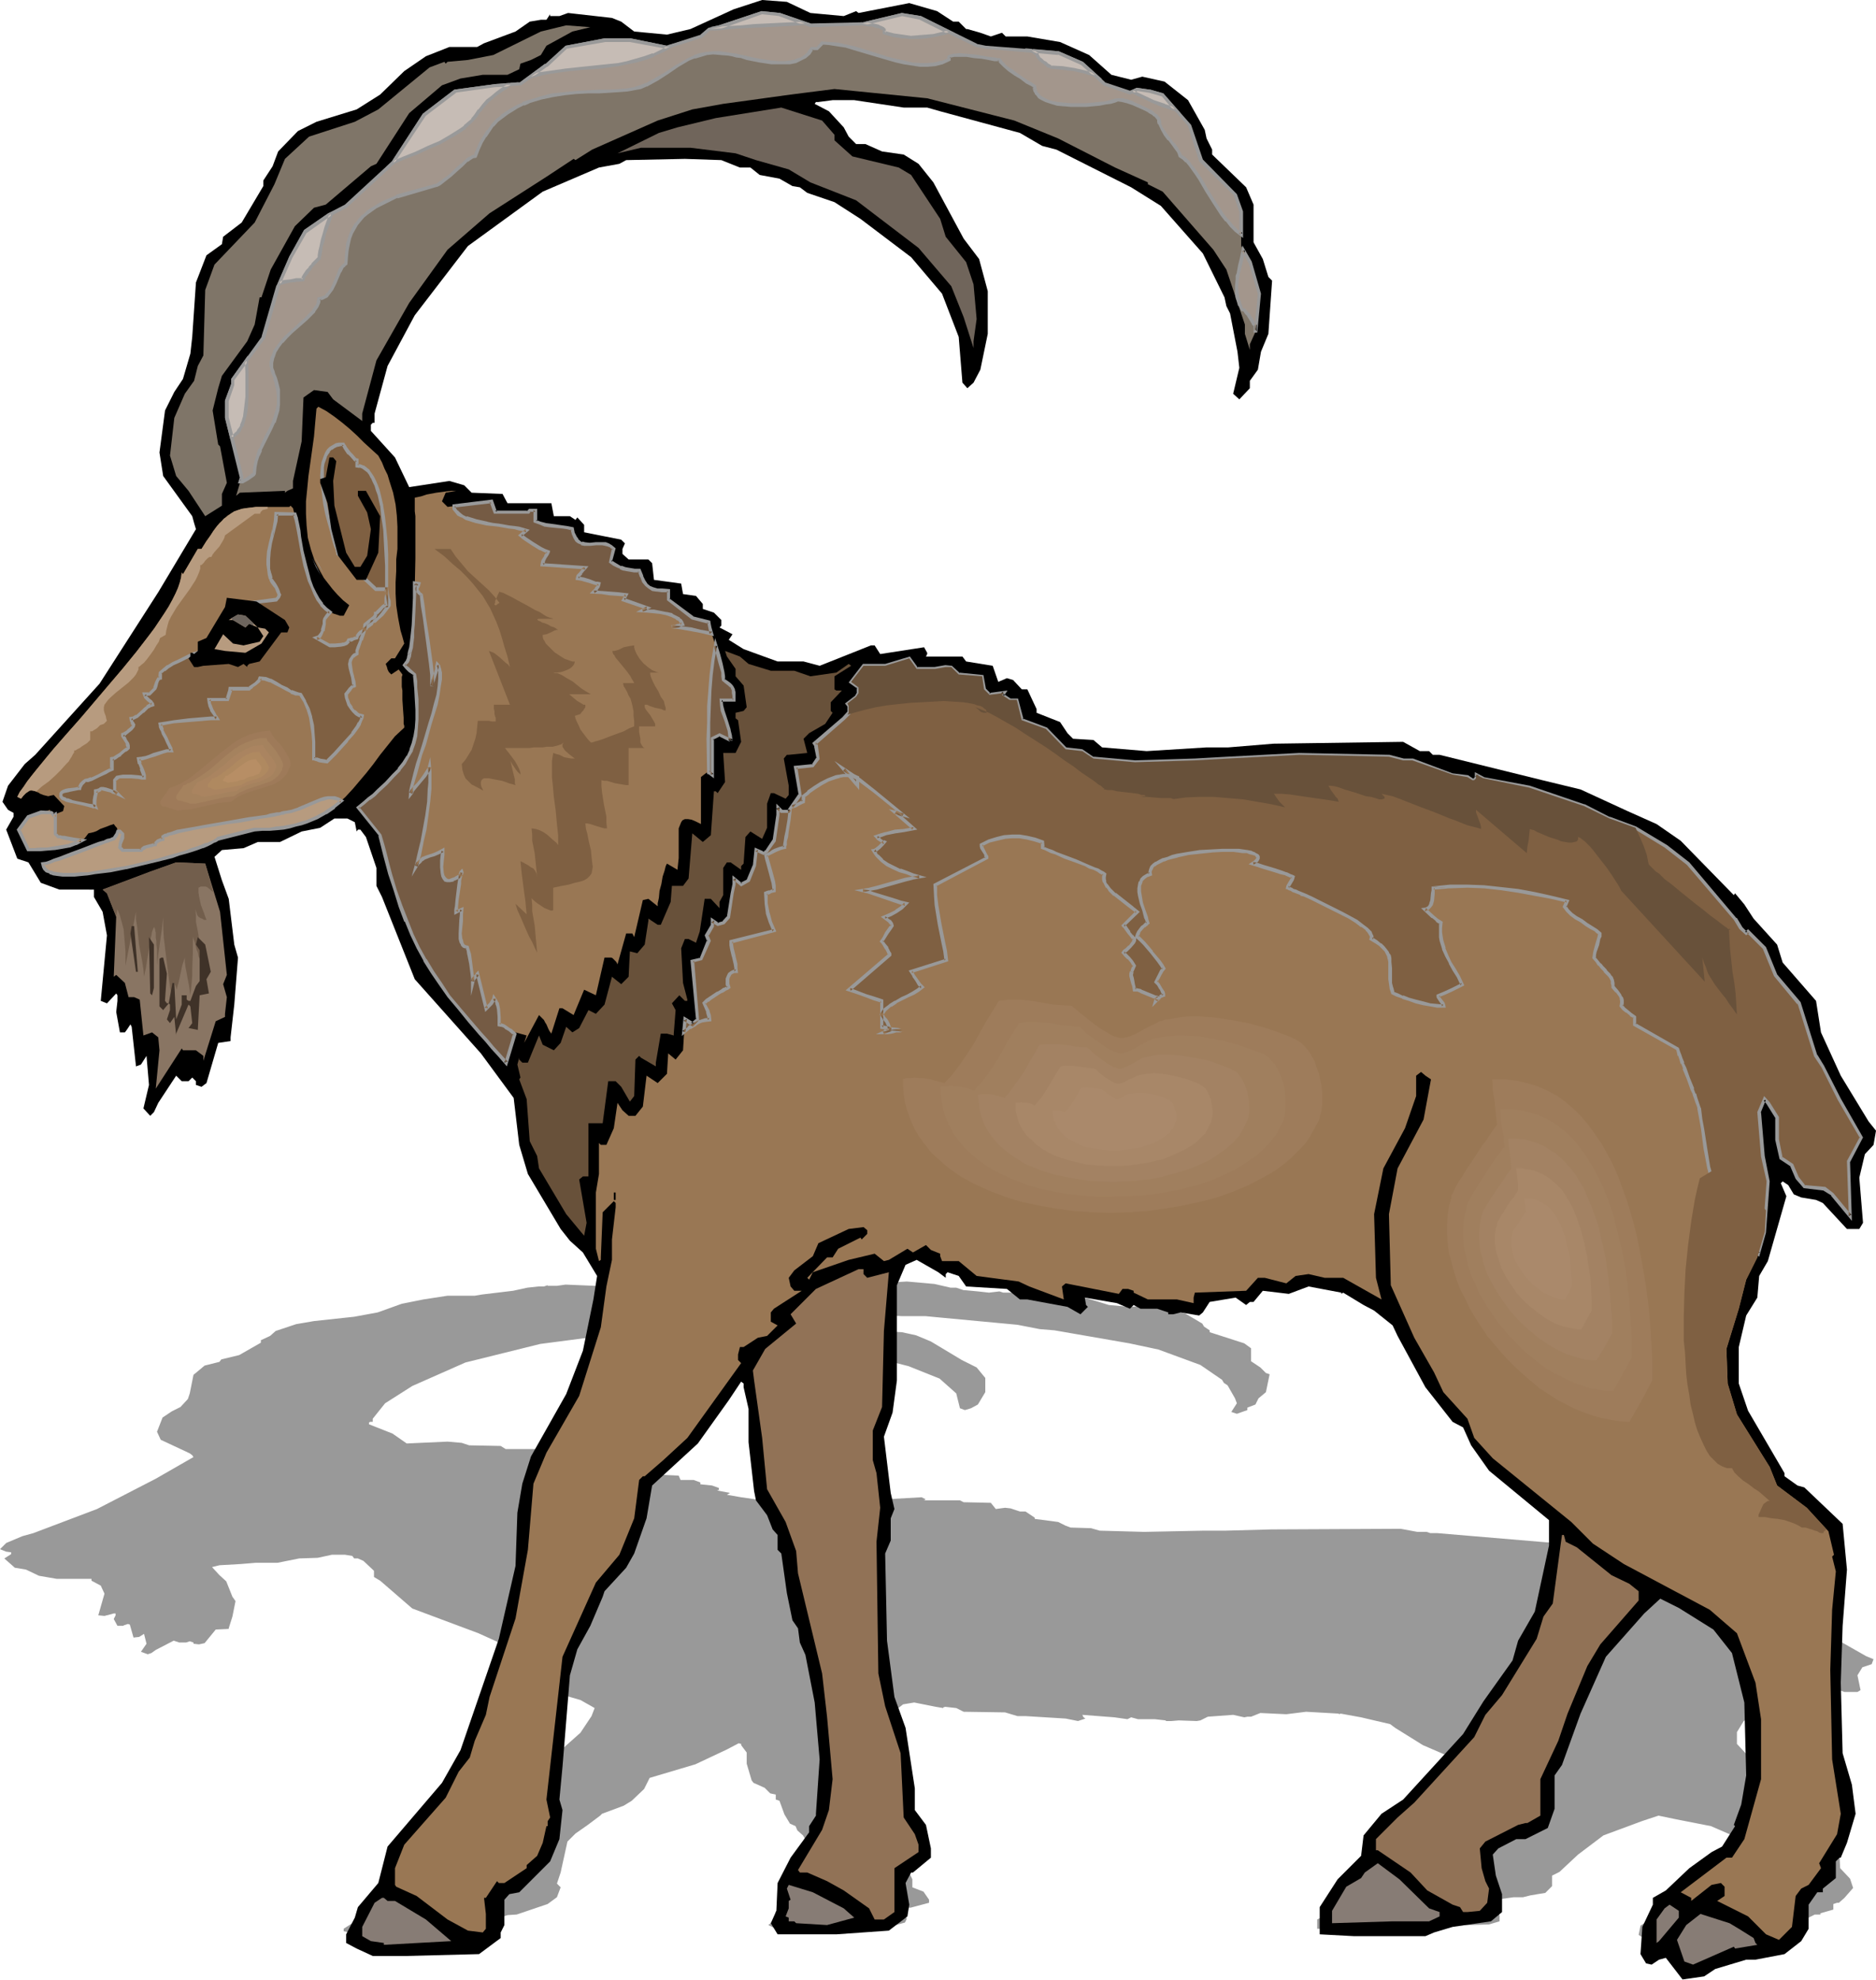 <svg xmlns="http://www.w3.org/2000/svg" fill-rule="evenodd" height="517.545" preserveAspectRatio="none" stroke-linecap="round" viewBox="0 0 3035 3203" width="490.455"><style>.brush1{fill:#999}.pen1{stroke:none}.brush2{fill:#000}.brush3{fill:#7f7568}.brush5{fill:#997754}.brush6{fill:#7f6042}.brush7{fill:#b79b7f}.brush8{fill:#68513a}.brush15{fill:#9e7c5b}.brush16{fill:#a07f5e}.brush17{fill:#a38263}.brush18{fill:#a88768}.brush19{fill:#aa896b}</style><path class="pen1 brush1" d="m1308 2078 53 2 21-3 3 1 82-5 45 4 26 6h9l12 4h2l21 2 18 2 17-2 6 2h36l53 3 46 6 36 11 33 3 17-1 36 2 38 10 27 16 3 5 9 6v3l56 18 11 8v21l15 10 9 9 6 2-6 29-12 10-5 10-13 5v4l-17 6-9-3 9-14-3-8-12-21-6-4-3-5-35-24-68-25-47-10-121-21-24-2-36-7-128-12-21-2h-38l-81-4h-35l-23 2h-6l23 4 24 9 9 5 12 4h15l26 4 36 2 23 5 24 10 50 30 24 12 14 17v23l-12 20-11 6-10 3-8-3-6-24-27-24-50-20-82-21-42-9-44-4-12-3-12-1-20-4-33-2-14-4h-18l-30-4-59-1-95 1-11 2-32 2-92 12-121 30-86 38-44 28-20 25v5h-4l-2 1v3l38 15 23 16 66-3 23 2 12 4 51 1 8 5h70l4 7h26l9 1h4l11 4v4l59 3 6 3-3 3v2l9 4h32l6 1 4 9 43 2 3 7h21l11 4v3l19 2 11 4v3l-3 1 21 4-5 3 23 4 56 8h42l26 1 83-10h5l9 5 71-4 6 3v1l-3 1h59l6 3 44 1 8 10 15-2 9 1 15 5h9l15 10v2l38 5 12 6 8 3 33 1 14 4 72 2 97-2h35l74-2 209-1 27 5h15l6 2h11l166 14 62 5 77 12 47 6 38 9 86 30 3-1 14 6 16 8 38 14 8 10 54 20 8 17 33 24 44 25 12 5-3 8-15 5-8 13 5 24-5 3h-21l-39-14-11-2-24-1-12-2-9-5-9-1h-3l9 7-29 36-15 8-3 11-18 10-11 18v19l14 15 59 34v2l21 4 11 1 62 20 7 25-7 30-2 31 2 39 16 17 5 15-14 16-9 8h-3l-6 2v9l-21 6v2h-9l-14 7v13l-12 7-27 6-47 4h-15l-50 5-17 4-36 1-26-12-12 2-12 2-9-1-8-5 3-15 17-11v-4l21-4 37-12 37-9 17-3 21-11-3-1 12-10 8-16-3-40-20-27-30-13-56-11-29-6-27 9-62 23-41 31-30 28-12 6v17l-11 11-24 4-12 3h-15l-29 4-9 3 6 12 9 10v10l-17 5-63 2-30 4-14 2h-115l-56-1v-15l29-15 39-13 3-11 29-12 35-7 97-36 34-18 47-22 8-11 27-15 23-36v-14l-97-26-29-14-13-10-17-3-44-19-45-28-8-6-30-7-17-4-33-6-3 1v-1l-53-3-32 4-42-2-15 6h-6l-5 1-18-4-41 3-12 6-6 1-29-1-12 1h-9v-1l-18-2h-27l-11-3-6 3-21-3-52-4 2 4 3 2-12 4-20-4-65-4h-13l-20-6-67-1-12-6-18-2-3 1v1l-12-2-35-7-18 3-14 11v51l-7 18-14 13 12 30 6 10-6 4v12l-9 7 3 47 12 31 17 17 15 32v13l18 7 9 13v5l-30 8h-3l-9 6 6 12-3 6-29 8-86 2h-94l-12-6 9-7 3-15 21-14 29-14v-3l11-6v-1l7-29-9-31-15-25-9-8-3-7-9-4-9-15-8-22-6-2v-8l-9-2-9-9-18-8-3-4-8-27v-18l-9-12v-2l-4-1-19 10-51 24-74 22-9 18-20 19-13 8-35 13-3 3-20 15-20 14-13 13-11 50-6 18 6 6-6 16-15 11-50 17-15 1-9 3v14l-6 4v2l-35 9-118 2h-54l-26-4-17-4v-4l14-9 6-6 32-13 15-20 89-34 29-18 62-60 27-40 3-29 8-15 16-15 55-34 27-24 18-27 5-13-23-13-21-6-15-7-53-29-14-16-9-26-53-24-107-40-52-45-10-6v-10l-17-16-9-4h-6l-3-4-12-2h-21l-23 5-30 1-35 7h-35l-24 2-35 2-12 3 12 13 11 10 10 25 5 7-5 25-6 19v1l-21 1-18 22-9 2-9-1v-2l-6-2-6 2h-11l-9-3-29 15-7 5-6 2-11-4 9-13-4-16-8 5-9 1-6-21-3-1-6 2-2 1h-9l-6-11 3-6v-3h-3l-15 4-10-1 10-35-6-13-15-8v-3H92l-29-5-21-10-18-3-17-15 11-7v-3l-8-1-10-4 10-10 26-11 18-5 103-39 95-49 61-35-2-3-4-3-47-22-6-13 9-23 15-10 14-7 12-13 3-9 6-30 18-15 24-6 3-4 29-7 35-20v-4l15-7 9-8 33-11 29-5 65-7 38-7 39-14 35-7 39-6h44l12-2 50-6 23-5 18-2h9l6-2v1h15l14-2 71 3 15 2 21 5 53 2 38-3 71-12 45-4 40 1 39 6z"/><path class="pen1 brush2" d="m1311 21 54 5 20-8 4 3 82-16 45 13 26 17h9l12 12h2l21 6 17 6 18-6 6 6h35l53 9 47 21 36 32 32 8 18-5 36 8 38 30 27 48 3 14 9 18v8l55 53 12 28v61l15 27 9 29 6 6-6 86-12 29-5 29-13 18v12l-17 18-10-9 10-42-3-26-12-62-6-12-3-14-35-71-68-77-48-30-121-61-23-6-36-21-129-35-21-6h-38l-80-12h-35l-23 3h-4l-2 3 23 12 24 26 8 15 12 12h15l27 12 35 5 24 15 24 30 49 91 25 33 14 52v69l-12 58-11 21-10 9-8-9-6-74-27-70-50-59-82-62-42-27-44-15-12-9-12-2-21-12-32-6-15-12h-17l-30-12-59-2-95 2-11 6-33 6-91 39-121 88-86 112-44 82-21 77v15h-3l-3 3v10l39 43 23 48 65-10 24 7 12 12 50 2 8 15h71l4 21h26l9 6 3-4 11 12v12l60 12 6 6-4 9v8l10 9h32l6 6 3 27 44 6 3 17 21 3 11 13v8l18 6 12 12v9l-3 3 21 11-6 9 24 15 55 20h42l26 7 83-33h6l9 14 71-11 5 9v2l-2 4h59l6 8 43 7 9 26 14-6 10 3 14 15h9l15 32v6l38 15 12 18 9 9 33 2 14 12 72 6 97-6h35l73-6 210-3 27 15h15l6 6h11l166 41 62 15 76 35 47 21 39 27 86 88 2-3 15 18 15 23 38 42 9 29 54 62 8 51 32 70 45 74 12 15-4 23-14 15-9 38 6 73-6 10h-20l-39-42-11-5-24-4-12-5-9-15-9-6-3 3 9 21-30 105-14 24-3 35-18 29-12 51v59l15 44 59 101v5l21 15 11 3 62 59 7 74-7 91-3 92 3 114 15 51 6 47-14 47-10 24h-2l-6 6v27l-21 17v6h-9l-14 20v39l-12 20-27 21-47 9h-15l-50 15-18 12-35 5-27-35-11 3-12 8-9-2-9-15 3-44 17-36v-11l21-12 38-36 36-26 17-9 21-33-2-2 12-33 8-47-3-118-20-80-30-38-56-35-30-15-26 24-62 70-41 92-30 83-12 17v54l-11 31-24 12-12 6h-15l-29 15-9 10 5 34 10 30v29l-18 15-62 9-30 9-14 6h-115l-56-3v-44l29-45 38-38 4-33 29-35 35-23 97-106 33-53 47-66 9-32 27-47 23-107v-41l-97-80-29-41-13-29-17-9-44-56-45-83-8-17-30-24-17-9-33-20-3 2v-2l-53-10-32 12-42-5-15 18h-6l-6 5-17-12-42 7-11 17-6 5-30-5-12 3h-8v-3l-18-6h-27l-11-6-6 6-21-9-52-9 2 12 3 3-12 12-21-12-65-12h-12l-21-17-66-4-12-17-18-6-3 3v6l-12-9-35-20-18 8-14 33v154l-7 52-14 39 11 91 6 26-6 15v36l-9 21 3 141 12 91 18 50 15 98v35l18 24 8 38v15l-29 24h-3l-9 17 6 35-3 19-30 23-85 6h-95l-11-18 9-20 2-45 21-41 30-41v-10l11-17v-3l6-88-8-92-15-77-9-20-3-23-9-13-9-44-9-64-6-6v-24l-8-9-9-23-18-24-3-15-9-79v-54l-8-35v-6l-4-3-20 30-50 70-74 68-9 53-20 57-13 23-35 38-3 9-20 47-21 38-12 42-12 148-5 53 5 17-5 47-15 36-50 50-16 3-8 9v41l-6 12v9l-35 26-118 3h-54l-26-12-17-9v-14l14-27 5-17 33-39 15-59 88-103 30-53 62-180 27-118 3-86 8-47 14-44 57-101 27-70 17-83 6-38-23-38-21-19-15-19-53-89-14-47-9-76-53-72-107-120-53-133-9-18v-29l-17-50-9-12h-4l-2 3-3-15-12-6h-21l-23 15-30 6-35 17h-36l-23 10-35 3-12 11 12 38 11 30 9 74 6 21-6 76-6 53v6l-20 3-19 65-8 6-9-3v-6l-6-6-6 6h-11l-9-9-29 44-7 15-6 6-11-12 9-38-4-47-9 14-8 3-7-64-2-4-6 9-3 4h-8l-6-33 2-18v-9l-2-3-15 16-10-4 10-106-7-38-14-24v-12H96l-30-11-20-33-18-6-18-47 12-21v-6l-9-5-9-13 9-26 27-35 17-15 104-115 95-148 61-102-3-10-3-11-47-65-6-38 9-68 15-30 14-21 12-41 3-27 6-88 17-44 25-18 2-12 30-23 35-59v-9l15-23 9-24 32-33 30-15 65-20 38-24 39-38 35-24 38-15h45l11-6 51-19 23-16 18-3h9l6-9v3h15l14-5 71 8 15 6 21 16 53 5 38-9 70-32 46-15 40 3 38 18z"/><path class="pen1 brush3" d="m1311 41 86-3 62-15 30 6 91 45 15 2 117 10 39 17 36 33 41 14 12-6 20 3 21 6 44 50 18 56 56 56 9 27v56l14 26 15 51-6 62-9 20v9l-8-26v-15l-30-89-21-32-82-94-24-12v-3l-53-24-92-47-71-29-141-36-150-15-71 9-109 15-50 9-56 18-106 47-27 17-3-2-44 29-92 59-68 59-62 86-53 93-23 86v12l-47-35-9-12-22-3-17 12-3 71-14 64v12l-9 4-4 3v-3l-73 3-6 5 9-30-24-96v-27l10-27v-9l49-68 24-82 20-47 24-42 39-26 27-15 76-70 50-77 50-39 65-9 41-2 42-30 32-30 62-11h41l60 11 55-17 13-12 17-3 69-23 28 2 50 18z"/><path class="pen1 brush3" d="m926 51-42 23-9 15-16 8-17 6-2 9-19 9h-40l-36 6-30 11-53 45-53 82-9 4-73 62-19 5-31 30-39 70-15 45h-3l-8 44-12 27-41 56-6 20-9 36 9 55 3 3 11 59-8 18v19l-27 17-27-41-20-24-10-33 7-61 17-39 15-21 6-24 9-17 3-106 15-41 65-68 32-62 17-41 39-36 74-24 38-20 83-68 24-9 2 3 3-3 33-3 41-8 77-38 41-10 39 3-29 7z"/><path class="pen1" style="fill:#70655b" d="M1350 218v9l29 26 75 18 20 12 47 71 9 29 33 41 12 36 5 56-5 36v11l-16-50-20-50-53-62-101-77-74-29-35-21-53-15-33-11-73-9h-80l-38 9 67-33 30-9 62-15 106-17 66 21 20 23z"/><path class="pen1 brush5" d="m654 1076 2-2 2-3 2-4 2-5 1-7 1-6 2-8v-9l2-9v-9l2-21v-22l1-22 1-46v-68l-1-8v-22l10-2 9-3 16-3 15-2 9-1h8l-17 3-6 14 9 9 71-9 6 18h53l3-4h9v18l8 3 8 3 7 1 7 1 15 1 7 2 8 2 2 7 2 6 3 5 4 3 4 2 4 1h19l10-1 5 1 5 2 5 2 4 4-6 21 7 4 5 3 5 2 5 2 6 1 6 1 6 1h7l4 10 3 7 5 6 5 4 5 3 7 1 9 1 9 1v14l39 30 27 6 2 12 4 12 8 25 3 12 3 12 3 11v10l6 4 4 3 3 3 2 3 1 3 1 4v12h-20v9l2 8 5 16 6 16 1 8 1 9v-1l-18-8-12 6v58l-2-1-2-2h-5l-4 3-5 4v76l-4-2-4-2-7-3-6-1h-5l-4 2-2 3-2 5-2 5v48l-2 19-17-10-1 2-1 2-1 4-1 4-3 9-2 12-3 11-1 11-1 5-1 4v5l-15-12-9 2-14 60-3-6h-10l-14 50-2-4-2-2-2-2-2-2-2-1h-11l-14 61-19-9-17 41-18-11h-5l-13 41-3-4-2-4-3-7-2-3-2-4-3-3-5-5-24 45 4-12-18-5-15 49-11-12-11-12-10-12-10-11-18-21-17-21-16-19-14-19-13-20-11-19-11-20-10-21-10-22-9-24-9-25-8-28-4-14-4-16-4-16-4-16-36-45 9-7 9-7 8-6 7-7 13-12 11-12 10-10 8-10 6-11 5-10 4-12 3-11 1-13 1-14v-33l-1-19-1-10-1-11-9-7-4-4-4-4z"/><path class="pen1 brush5" d="m612 737 6 11 4 10 5 10 3 10 6 19 4 19 2 18 1 18v36l-2 17v19l-1 18v18l1 19 3 20 4 21 3 10 3 11-15 24h-6l-9 9 2 5 1 4 2 4 2 2 2 2 12-8 6 8v1l-1 3v16l1 6v15l1 15 1 14v10l1 3v3l-15 14-12 15-12 15-11 15-11 14-11 13-11 13-12 13-12 11-14 10-15 10-8 4-9 3-9 4-9 2-11 3-10 2-12 2-12 1-13 1h-13l-59 15-3 2-4 2-5 2-6 3-7 3-9 3-9 3-10 3-10 4-11 3-25 7-24 5-26 6-26 5-24 4-12 1-11 1-10 1h-19l-8-1-7-1-6-2-5-2-4-4-2-3-1-5 5-1 7-2 7-2 9-3 18-7 19-7 18-7 8-3 7-3 7-2 5-2 3-1h2l3-4 2-3 1-3 1-3-1-2-1-3-2-2-3-4-6 2-5 2-11 4-5 3-5 2-4 1-5 1-3 4-3 4-5 4-6 2-6 3-6 2-15 4-14 2-15 1-13 1H46l-16-33 16-21 35-11v2l6 6 15-6 2-8-17-18-5 1-4 1-4-1-4-1-5-2-3-2-3-1-5-2h-6l-3 2-3 2-4 4-4 5-6-3 4-8 6-8 6-9 7-9 8-10 9-11 9-11 10-12 21-24 23-26 45-53 23-27 22-27 10-13 10-13 9-12 8-12 8-12 7-11 6-11 5-10 4-9 3-9 2-8 1-8 2 3 24-41h6l8-13 8-11 7-10 6-8 7-6 6-6 7-4 6-3 8-3 8-2 9-1 9-1h53l2-2 2 2 2 2 1 4 1 4 3 11 3 12 2 14 3 15 6 31 5 16 5 15 5 14 8 13 4 5 4 5 4 5 5 3 5 3 6 2 6 2h6l9-17-10-8-9-9-8-9-7-9-7-9-5-9-5-10-5-9-3-9-3-9-5-19-2-20-1-19v-20l2-20 2-21 3-21 6-43 2-23 2-22 3-3 13 7 13 9 13 10 12 10 12 11 11 11 23 21z"/><path class="pen1 brush6" d="m521 930-8-14-6-14 7 14 7 14zm-197 123-8 4-9 3-18 9-9 5-8 4-7 5-6 5v9h-1l-2 2-3 5-1 6-1 2v2l-9 9h-9l1 2 1 2 5 5 5 4 1 2 1 2-4 1-4 3-4 3-4 4-10 8-5 2-4 1 1 3 1 4 1 3 1 1v2l-4 4-5 4-4 4-2 1h-2v2l1 2 1 3 2 2 3 6 1 3v4l-2 2-3 2-8 6-4 3-4 2-3 2h-2v17l-5 2-5 3-12 6-11 5-5 2h-5l-3 3-4 4-2 3v4h-7l-10 2-5 1-4 1-3 2-1 2v4l1 2 2 1 2 2 4 1 8 3 9 2 10 2 8 2 7 1 3 1 2 1-1-3-1-3v-6l1-6 1-4v-5h3l3-1 2-2h4l4 1 9 3 4 1 3 1 2 1 1 1-5-5v-17l5-4 4-1 5-1h13l12 1 6 1h3v-4l-1-3-3-8-3-8-1-4-1-4h6l6-2 6-2 7-2 14-5 7-1 7-1v-1l-1-1-2-5-3-6-3-7-3-7-3-6-2-6v-2l-1-2 10-1 12-2 24-3 24-2 12-1h10l-2-3-2-4-4-7-3-8-2-4v-4h30l1-4 3-10 1-4h30l2-2 3-2 6-4 5-5 1-2 1-2 8 1 9 3 8 4 9 5 8 5 8 4 8 3 3 1h4l7 12 6 12 4 13 2 14 2 13v13l1 27h2l2 1 5 2 6 1 6 1 2-2 3-3 4-4 4-4 9-10 10-11 10-12 8-11 3-5 2-5 2-4v-3l-5-1-4-3-5-4-4-5-3-5-3-6-2-6v-5l3-4 3-4 3-4 2-1h2l-1-7-1-8-2-7-2-7-1-7 1-4v-3l2-3 2-2 3-2 3-2 1-5 1-6 5-12 4-12 2-7v-6l5-4 6-4 5-4 1-3 1-3h1l2-2 4-4 4-5 3-1 3-1v-11l1-6v-47l-1-19-1-19-2-20-2-20-3-19-4-17-2-8-2-8-3-7-3-6-4-5-3-5-4-3-5-3-5-2-5-1v-9h-2l-3-3-3-4-4-4-7-9-2-3v-2h-7l-5 1-5 3-4 2-4 4-2 4-3 5-3 11-1 6-1 14 1 15 2 15 2 16 3 16 4 15 4 14 3 12 3 10 1 5 1 4 1 3 1 2 61 57h17l1 7 2 6 1 7 1 6-2 3-3 3-7 9-4 4-3 4-4 2-4 1-2 4-4 3-4 3-5 4-4 3-3 3-3 3-1 4h-3l-3 2-4 1-3 1-1 2-3 3-4 1-4 1-10 1h-9l-21-12 3-1 3-3 2-4 2-4 2-11 1-4v-4l4-5 5-6-7-5-7-7-6-9-5-9-4-10-4-11-7-23-5-24-5-23-1-11-2-10-2-9-2-8h-30l-1 11-2 12-4 12-2 13-3 13-1 13v15l2 8 2 8 1 2 2 3 2 4 3 4 3 5 2 4 1 4-1 4-4 4-44 5-1 2-1 1-5 3-6 2-2 1h-2l-52 56-1 3-2 4-7 6z"/><path class="pen1 brush1" d="m519 931 5-2-8-14-7-14-4 2 7 14 7 14 5-2-7-14-8-14-4 2 6 14 8 14 5-2-5 2zm-196 120-8 4v-1l-9 4-18 9-9 4-8 5h-1l-6 5-7 6-1 10 2-3-2 1-2 2-3 6-3 9v2l1-2-9 9 2-1h-12l2 6 1 2v1l5 5 5 4 1 2-1-1 1 2 2-4-4 1-5 3v1l-4 3-4 4-9 8v-1l-5 3h1l-7 1 1 6 2 4h-1l2 3 1 2-1-2v2l1-2-4 4-5 4h1l-5 3-2 1h1l-4 1v5l1 2 2 3 2 3 3 5h-1l1 3 1 3 1-2-3 2-3 2-7 6-5 3-3 2-3 2 1-1-5 1v19l2-2-5 2-6 3-11 6-11 5v-1l-5 2-5 1-4 3-4 4-2 4-1 4 3-2h-3l-5 1-9 1h-1l-5 1-5 2-3 2-2 3v6l2 3 2 2 3 1 4 2 8 2h1l9 2 9 2 8 2 7 2 3 1v-1l7 3-3-8v-3 1-5l1-7 1-4v-5l-3 3h4l4-2 2-2h-1 1-2l4 1 4 1 8 2 3 2h1l3 1 2 1 15 7-16-16 1 2v-17l-1 2 5-4-2 1 4-2h18l12 1 5 1h7v-7l-1-4-3-8-4-8h1l-1-4v1l-1-4-2 3h5l7-2 6-2 7-2 14-5 7-2h-1 11l-2-5v-2l-2-4-3-6-3-7-4-7-3-6h1l-2-6v1l-1-3v-2l-2 4 10-2 11-2 24-2 25-2h-1l12-1h15l-5-8v1l-2-4-4-7-3-8v1l-1-4v-5l-3 3h32l2-6 3-9 1-4-3 2h31l3-3-1 1 3-2v-1l6-4 6-5v-1l2-2v-3l-3 3 9 1h-1l9 3-1-1 9 5 8 4 9 5 8 4v1l8 3h4l4 1-2-1 7 11 5 12 5-2-6-12v-1l-7-12-5-1-3-1-8-3v1l-7-5-9-4-8-5-9-5h-1l-8-3h-1l-10-1-2 4 1-1-1 2-5 5-6 4-3 2-2 2 2-1h-33l-1 7v-1l-3 10-1 4 3-2h-33l1 8 1 4v1l3 7v1l5 7 2 3v1l2 3 2-5h-10l-12 1-24 2-24 3-12 2-13 2 1 5v-1 3l2 5 1 1 2 6 4 7 3 7 3 6 2 5-1-1 1 2v1l3-3h-8l-7 2-14 4-7 3-6 2-6 1h1l-9 1 1 6 1 5h1l3 8h-1l3 8 1 3 1 3 2-3h-3l-6-1-12-1h-13l-6 1-5 1-5 6v19l5 6 3-5h-1l-2-1-4-2 1 1-4-2-9-3-5-1h-4l-2 1-2 2 1-1-3 1h1l-6 1v7l-1 4-1 6v6l1 3 1 3 4-3h-2v-1l-3-1-7-1-9-2-10-2-9-2h1l-8-3v1l-3-2-3-1-2-1h1l-1-1v1-4 1l1-1h-1l3-1h-1l5-1 5-1h-1l10-2 5-1h-1 5l1-5v1l2-4-1 1 4-4 3-3-2 1h5l6-2 12-6 11-5 5-3 7-3v-19l-2 3h2l4-2 4-3 4-2v-1l7-6h1l3-2 3-3v-5l-1-4-4-6-1-3-2-2-1-2 1 1-1-2-2 3h3l2-2 5-4 5-4 4-5 1-4-1-2v1l-1-3h-1l-1-4-1-3-2 4 5-1 6-3 9-8h1l4-4 4-4v1l4-3-1 1 6-2-1-5-2-2v-1l-5-4-5-5-1-2 1 2-1-2-3 3 10-1 10-10 1-3v1l2-8 2-5v1l2-2-2 1 4-1v-11l-1 2 6-5v1l6-5 8-5 9-4 18-9 9-3v-1l9-3-3-5z"/><path class="pen1 brush1" d="m496 1148 4 13 2 13 2 13 1 13v30h5-2l2 1h1l5 2 6 1 8 1 14-14 9-10 10-11v-1l10-11 8-11 3-5v-1l2-5 2-4 1-6-7-2 1 1-5-3h1l-5-4v1l-4-5h1l-4-6v1l-2-6-2-5v-5l-1 2 3-4 4-5-1 1 3-4 2-1-1 1 4-2-1-9-2-7v-1l-2-7-1-7-1-7v1-4 1l1-3 1-2 2-3v1l2-2 5-3v-6l2-5 4-12h1l4-12 2-7v-7l-1 2 5-3 6-4v-1l5-4 2-4 1-3-2 2 2-1 2-2 4-4 4-5-1 1 3-2-1 1 6-1v-86l-1-19v-1l-2-20-2-19-3-19v-1l-4-17-2-8-3-8-3-7-3-6-4-6-3-4v-1l-4-3-1-1-4-3h-1l-5-2h-5l2 2v-11l-4-1 1 1-6-7-4-4-6-8-2-4v1l-2-4h-9l-5 1-5 3-5 3-4 4-3 5-2 5-4 11v1l-1 6-1 14 1 15 2 16 2 16 3 15 4 15 4 14 3 13 3 10 2 5v-1l1 4v1l1 3v-1 3l63 59h18l-3-2 1 6 2 7 1 6 1 7 1-2-2 2h-1l-3 4-6 8-7 8v-1l-4 3h1l-5 1-3 4h1l-4 3-4 3h1l-5 3v1l-4 3h-1l-3 3-3 4-1 4 2-2-4 1-4 2 1-1-4 1h1l-5 1-2 5 1-2-3 3 1-1-4 2 1-1-4 1-11 1h1-9l2 1-22-12v5l4-1 3-4 2-4 2-5h1l2-11v-5l1-4-1 2 4-5 7-8-9-7-7-7h1l-6-8-5-9-5-10-4-11-6-23-6-24-4-23-1-10-2-10-2-9v-1l-3-9-35-1-1 14-2 12 2 13 3-12 3-12v-1l1-11-3 3h30l-3-2 2 8v-1l2 9 2 10 2 11 4 23 5 24 7 24 5 11 4 10 5 10 6 8v1l7 7 8 6-1-5-5 6-4 6-1 4v5l-3 10h1l-2 4-3 4 1-1-3 3 1-1-9 3 28 16h9l10-1 5-1 5-2 3-3 2-4-3 2h4l3-1 1-1 3-1 4-1 2-5-1 1 3-3 3-3 4-3 5-3v-1l4-3 4-3 2-4-1 1 4-1 4-4 8-7 7-9 3-4 2-3v-8l-2-6-1-7-1-9h-20l2 1-61-57 1 2-1-3-1-3-1-4-1-4-3-11-4-12-4-14-3-15-3-15-3-16-2-15v-29 1l1-6 4-11-1 1 3-5 3-4h-1l4-4v1l4-3 4-2 5-1h-1l7-1-3-2 1 3 2 4 6 9h1l4 4 6 7 4 1-2-3v12l7 1-1-1 5 2 4 3 4 3 3 4 3 6v-1l3 7 3 6 2 7 3 8 4 18v-1l2 19 3 20 1 20 1 19 1 19v47l-1 5v12l3-2h-4l-3 2-5 5-4 4-2 2 2-1-4 1v5-1l-2 3 1-1-5 4-5 4-6 5-1 7v-1l-1 7-5 12h1l-5 12-2 6v5l1-2-3 2h-1l-3 3-2 3-2 3-1 3v1l-1 4 1 7 2 8 2 7 1 7 1 7 2-3-2 1-2 1-4 4-3 4-4 5 1 7 2 6 2 6 4 6 4 5 5 5 5 3 6 1-3-4v4-1l-1 4-3 5v-1l-3 6-8 11h1l-10 11-10 11-9 10-13 13 2-1-6-1-6-1h1l-6-2 1 1-3-1h-2l2 2v-27l-1-13-1-14-3-13v-1l-4-13-5 2z"/><path class="pen1 brush1" d="m441 854-3 11v1l-3 12-3 14-1 13v8l1 7 1 8v1l2 8h1v2l2 4 3 4 3 4v-1l2 5 2 5v-1l1 4v-1l-1 3 1-1-4 4 1-1-45 6-1 3v-1l-1 1-4 3v-1l-8 3h1-3l-54 58-1 3-2 3h1l-6 6 3 5 7-8 3-4v-3 1l52-56h-2 2l9-3 5-2 3-3 1-2-3 2 45-5 5-6 2-5-2-4v-1l-2-5-2-4-3-5-3-4-2-3v1l-1-2h1l-2-8v1l-2-8v-15l1-13 2-13 3-12-2-13z"/><path class="pen1 brush2" d="m544 746-5 32 2 40 19 76 14 23h9l11-18 6-43-6-27-15-27v-8h13l23 41-3 59-20 44h-15l-30-39-11-43-6-42-12-33v-6l9-3 6-32h6l5 6zm-83 257 7 12-3 8h-10l-35 47-17 4-3 3v2l-6-5-9 5-15-5-41 3-9 2h-6l-9-14 3-3v-6h3l3 2 6-5v-15l14-6 30-50 3-15 48 6 46 30z"/><path class="pen1 brush7" d="m417 1015 12 2 6 6-12 18-26 15-33-3-17-3 14-24 16 15 17 3 26-6 6-9-9-14-14-6-6 6-20-12h-7l15-9 12 2 20 19z"/><path class="pen1 brush8" d="m1211 1074 36 11h38l26 9 42-6 20-14 4 3-27 17v21l3 2h9l-18 19v14l3 3-12 18-26 15-9 9 6 23-30 3h-3l-5 6 8 44v15l-5 6-19-9h-5l-6 17v39l-8 18-19-12-8 9-3 43-4 4v6l-17-12h-6l-6 9v44l-6 11v10l-14-15h-10l-8 53-6 18-12-6h-6l-6 15 3 56 7 27v2h-4l-9-9-12 13 6 11-3 38v3l-11-3h-10l-8 47v6l-24-14-3-3-6 6-2 59-7 9-14-24-9-9h-12l-9 68h-23v86h-9l-6 5 12 70-4 21-29-35-44-74-3-20-12-24-5-68-12-32 2-3-5-21 3-11v3l5 5h9l18-44 6 15 18 9 11-12 9-26 10 9 11-7 15-29 12 6 14-15 12-45 15 12 12-12 2-41 12 3 12-14 6-39v-3l15 10h5l16-37 2-26h18l9-12 6-73 17 14 13-11 5-71h3l3 3 12-18-3-47h20l9-18-5-35-4-3v-9l13-3 5-6-5-35-13-15v-12l-14-20-3-9 24 9 14 12z"/><path class="pen1 brush5" d="m1513 1082 17-3h9l12 12 38 3 3 21 9 9 23-3-3 3 12 8h12l8 33 39 14 32 33 27 3 18 12 67 6 97-3 54-3 115-6 145 3 23 6h15l65 23 24 4 8 5h3l3-3v-6l12 6 74 15 89 30 41 20 42 15 49 30 36 28 76 89 10 16 8 8 3-3 27 27 17 43 38 46 28 85 11 17 27 53 35 62-20 39 2 88-29-35-12-9-33-3-11-15-9-21-18-11-6-30v-35l-15-24-5-6-9 21 6 71 8 41-5 82-12 41-18 36-12 47-20 65 2 56 15 50 53 85 12 30 48 36 35 38 9 38-3 3 6 24-6 62-3 97 3 145 14 88-6 33-29 47 3 8-20 27-12 6-9 12-6 50-21 21-21-9-29-29-18-9-32-16 12-8v-15l-6-6-15 3-33 26v-5l-17-9 74-56h9l20-30 27-97v-97l-9-59-30-80-44-38-139-74-50-33-35-35-127-103-30-33-11-31-39-43-15-32-32-56-38-85-3-115 14-74 42-79 12-65-9-6-7-6-8 6v33l-18 52-35 65-15 74 3 103 9 35-62-35h-30l-26-6-21 3-15 12-35-9h-11l-19 21-83 3-2 8v9l-27-6h-47l-23-11v-3l-9-3h-9l-6 8-86-17-6 5 3 21-56-21-17-8-68-9-29-24h-27l-3-8v-4l-15-6-8-8-21 12-9-6-30 18-8 2-15-12-42 10-58 20-6 12-3-3 32-33h9l9-14 36-18 2 3 9-9v-6l-6-5-24 3-49 23-9 21-30 23-9 12 3 14 6 7h12l-45 29-5 6v15l11 6-17 17-15 3-23 15h-6l-3 12v9l5 5-87 121-39 36-30 26h-3l-6 6-8 62-24 59-38 45-54 120-26 231 6 29-4 6v8h-2l-6 27-9 21-17 15v5l-36 24h-9l-3-3-18 27h-3l3 26v24l-5 6-24-3-33-18-50-38-33-15-2-3v-27l15-38 67-76 21-42 18-23 8-27 18-42 6-29 42-127 20-111 9-107 21-50 53-92 35-111 9-66 9-43v-33l6-52v-7l-3-3-18 18-3 73v4l-3 2-5-20v-91l5-30v-50l3 3h9l12-27 6-41 8 12 10 9h11l12-15 6-50 18 12 15-15 2-33 12 10 12-15 3-50 9 6 3 2 9-8-9-94 14-4 13-29-4-9 9-15v-9l9 7 9-3 9-10 6-38 2-14v-10l12 10 12-7 9-23 3-26 12 5 6-3 11-17 6-42v-12l6 6h12l18-26-6-45 27-3 9-11-4-21-2-3 47-41 8-9v-12l-2-3 14-11 4-6v-9l-12-9 20-26h35l39-12 12 17h30z"/><path class="pen1 brush6" d="m1106 1670 9-7 10-7 5-3 6-2 6-1 6-1-1-6-2-7-6-13 5-5 6-4 12-7 5-3 5-3 4-2 2-2-1-5v-9l1-4 2-3 3-2 4-2 4-1v-5l-1-6-3-13-3-13-1-6v-5l69-17-6-14-4-15-2-16-1-16 3-1 4-1 3-2h3v-7l-1-7-4-15-4-15-2-7-2-6 3-2 4-2 4-2 4-2 8-3 4-2h3v-2l1-2 1-6 1-8 1-9 4-18v-8l1-8-2 2h-12l-6-6v12l-6 42-11 17-6 3-12-5-3 26-9 23-12 7-12-10v10l-2 14-6 38-9 10-9 3-9-7v9l-9 15 4 9-13 29-14 4 9 94-9 8-3-2-9-6-2 21zm281-399-22-27 25 18 25 18 46 38h-3l-3-2-4-1-3-1 30 27-15 2-15 2-15 3-7 3-8 3 1 1 4 3 4 3 2 1h1l-3 4-5 5-5 3-2 1-2 1 3 4 3 4 8 8 9 6 9 6 11 4 11 4 10 3 10 3-11 2-12 3-45 13-12 3-11 2 8 2 9 2 35 12 9 3 8 2-7 7-8 6-10 5-10 4 4 3 5 3 3 4 1 1 1 2-2 2-2 3-5 8-5 8-2 2-2 3 2 2 2 3 4 6 4 6 1 3v2l-65 56 13 5 13 4 13 5 13 4v43h4l4 1 10 1 9 2h8-2l-2 1-7 1-8 1-6 1h-8 1l2-1 3-1 5-2v-4l-1-3-4-7-2-3-2-2-4-6 3-4 3-4 8-6 9-6 10-5 9-5 10-5 7-4 7-5-2-2-2-3-5-6-5-8-4-7 57-18-2-14-3-15-6-30-5-30-1-16-1-16 83-44v-2l-1-3-6-12-1-2v-2l12-6 12-4 13-3 12-1h12l13 2 12 3 13 4v9l1 1 3 1 5 2 5 2 7 3 16 6 16 7 16 6 7 3 7 3 6 3 5 2 4 3 2 1-1 4v4l1 4 2 5 3 4 3 4 8 8 20 15 9 7 8 6-23 22 2 2 2 3 5 6 5 6 2 3 2 2v3l-2 3-5 6-6 6-3 2-2 2 4 4 5 5 5 6 4 6-3 6-1 4-1 3v4l1 3 1 5 2 6v4l1 4 5 1 6 1 22 10 5 1 5 1h-5l-2 2-1 2 1-1 4-3 4-4h2l2-1-1-2v-2l-4-7-4-6-2-3-2-2 3-6 3-6 3-5 4-4-4-6-5-6-11-15-12-14-6-6-5-5 1-4 1-4 4-5 2-2 3-2 2-2 2-2 2-1-2-5-1-4-3-11-4-12-3-12-1-6v-6l1-5 1-5 2-4 4-4 4-3 6-2v-7l2-4 3-4 5-3 5-2 6-3 7-3 8-2 8-2 18-4 18-2 19-1 18-1h25l8 1 6 1 6 1 5 1 3 2 3 2 1 2v2l-1 3-3 3-5 3 8 2 9 3 20 6 9 3 9 3 6 2 3 2h2l-1 2-1 2-2 6-3 4-1 2-1 2 2 1 1 1 3 1 3 1 4 2 4 2 5 2 5 2 11 5 12 5 26 13 12 6 12 7 11 7 10 6 7 6 3 3 2 3 2 2 1 3v3l-1 2 8 4 7 5 5 5 4 4 3 5 2 4 1 5v5l1 10v18l1 7 1 7 2 8 8 4 8 3 11 4 11 3 12 3 11 2 11 2h10v-2l-1-2-3-4-3-5-1-2v-2l10-4 11-4 10-6 4-2 4-2-7-12-6-12-7-11-5-11-5-12-4-12-1-7v-22l-6-5-7-5-13-12h2l2-1 4-3 2-5 2-5 1-12v-9l28-2 28-1 27 2 28 2 27 4 27 5 26 5 27 7-4 9 4 6 6 6 8 6 8 5 8 5 9 5 7 5 6 5v4l-1 4-3 10-3 11-1 5-1 5 5 6 4 5 4 5 3 3 2 2 1 2 2 2 4 4 3 4 1 3 1 5 1 3v4l6 7 5 7 2 4 1 4v4l-1 4 4 5 5 4 6 5 6 4v13l70 39v2l2 3 1 5 3 6 2 7 3 8 6 17 7 17 3 8 2 7 3 6 1 5 1 3 1 2 3 17 2 16 5 32 6 31 3 15 4 15 5 15 6 14 6 14 9 14 9 14 11 13 12 13 15 12 10-35 5-82-8-41-6-71 9-21 5 6 15 24v35l6 30 18 11 9 21 11 15 33 3 12 9 29 35-2-88 20-39-35-62-27-53-11-17-28-85-38-46-17-43-27-27-3 3-8-8-10-16-76-89-36-28-49-30-42-15-41-20-89-30-74-15-12-6v6l-3 3h-3l-8-5-24-4-65-23h-15l-23-6-145-3-115 6-54 3-97 3-67-6-18-12-27-3-32-33-39-14-8-33h-12l-12-8 3-3-23 3-9-9-3-21-38-3-12-12h-9l-17 3h-30l-12-17-39 12h-35l-20 26 12 9v9l-4 6-14 11 2 3v12l-8 9-47 41 2 3 4 21-9 11-27 3 6 45-13 19 6-2 5-2 4-3 2-1h2v-9l8-6 9-8 11-7 12-6 12-4 7-2h6l6-1 6 1 5 1 5 2v13z"/><path class="pen1 brush1" d="m1103 1676 14-12v1l10-6h-1l5-3 5-2 6-1 9-1-1-10-2-6v-1l-7-13v3l5-5v1l5-4 12-8 5-3h1l5-3h-1l5-2 4-3-2-7v1-5 1-5 1l1-4v1l2-4-1 1 3-3-1 1 4-2h-1 7l-1-9v-6l-3-12v-1l-3-12-1-6v-6l-2 4 72-19-7-16-4-15v1l-3-16v-16l-2 3 3-1 3-1 1-1 3-1 5-1v-10l-1-7-4-15-4-14-2-7-2-7-2 3 4-2 4-2 4-2 4-2 7-3 4-1h-1l6-1v-4l1-2v-6l2-7 1-9 3-18 1-9 2-18-8 11 2-1h-12 2l-10-10v18l-6 41v-1l-12 18 1-1-5 3h3l-16-7-3 29v-1l-10 24 2-1-12 6 3 1-16-13v15-1l-3 15-6 38 1-2-9 10 2-1-10 3h3l-13-9v14-2l-10 17 4 10v-3l-12 30 2-1-17 4 9 96 1-2-9 8h4l-3-3-13-8-3 32 6-6 2-21-5 2 9 6 6 4 10-11-8-96-2 3 15-4 14-31-4-10v3l9-16v-10l-4 3 10 6 11-3 9-10 6-40 3-14v-10l-4 2 13 11 14-8 10-25 3-26-4 2 13 6 7-4 13-18 6-42v-13l-5 2 7 7h14l3-4-5-2v8l-1 9-3 18-2 9-1 7-1 6v5l2-3-4 1-4 1-8 3-4 2-4 3-4 2-5 2 2 9 2 7 4 15 4 15v-1l1 7 1 7 2-3-4 1-4 2 1-1-4 1-5 2 1 18v1l2 15v1l5 15 6 14 2-4-72 18v8l1 6 3 13v-1l3 13 1 6v6l3-4-5 1-4 2-4 3-2 4-2 5v10l2 5 1-3-3 2 1-1-4 2h-1l-4 3-5 3h-1l-12 8-6 4-6 6 7 16-1-1 2 7v-1l1 7 3-3h-7l-6 2-6 2-5 3h-1l-10 6v1l-9 7 5 2-6 6zm282-405 4-2-22-26-3 4 25 17 24 18 47 38 2-4-3-1-4-1h1l-4-2-14-3 38 33 2-4-16 3-14 1-15 4h-1l-7 2-12 4 4 4 1 1h-1l4 3 5 3 2 1v1h2l-2-5-3 4-5 5 1-1-5 4-2 1h1l-6 1 5 8 3 4 8 8 9 7 10 5 11 5 11 3 10 4 11 3v-5l-11 2h-1l-11 2-46 13-12 3h1l-25 4 21 5 9 3 35 12 9 3 8 2-1-5-7 7 1-1-9 6h1l-10 5-14 6 8 6 4 3 3 4v-1l1 2-1-1 1 2 1-3-2 3h-1l-2 3-5 7-4 8-2 3-3 4 3 3 2 3 4 7v-1l3 6 1 3v-1 2l1-2-69 59 18 6 14 5 13 5 13 4-2-3v45l6 1 4 1 10 1 9 1 4 1h4v-5h-5l-7 1-7 1-7 1-3 1h1-5l2 5 2-1 10-4v-6l-2-4v-1l-3-6-2-3-1-1-2-2-3-6v3l3-4-1 1 3-4 8-7v1l9-6h-1l10-5 10-5 9-4 8-5 9-7-4-4-2-2-5-7-5-7-4-7-1 4 59-19-2-17-3-14-6-30-5-30-2-16v-16l-2 2 85-45v-4l-2-3-6-12v1-3l-1-2-1 3 12-6 12-3 13-3h-1l12-1h12l12 2 12 3 13 4-2-3v11l6 2 4 2 6 3 7 2 15 7 17 6 16 6 7 4 7 2 6 3 4 3 4 2 2 1-1-3-1 5v5l1 4 1 1 2 4 2 4h1l3 4v1l8 8h1l19 15 9 7 8 6v-4l-24 24 3 4v-1l2 3 5 7 5 6 2 3 3 1-2-2v3-1l-1 4v-1l-5 7v-1l-6 6 1-1-3 2-1 1-3 4 5 6 5 5v-1l5 6 4 7v-3l-3 6-1 4h-1l6 2h-1l2-4 3-7-5-8-5-6-5-5-4-4v4l2-2 3-2 6-6 6-7 2-4v-5l-3-2-2-3v1l-5-6h1l-5-7-2-3h-1l-2-2v4l25-24-10-8-1-1-9-7-19-15v1l-8-8-3-4-3-4v1l-2-5 1 1-1-4v-4 1l1-6-4-3-4-2-5-3-6-2-7-3-7-3-16-7-16-6-16-6-6-3-6-2-5-2-4-2 2 2-1-11-14-5-13-3-12-2h-13l-13 1-12 3-13 4-14 7v4l1 4 7 11h-1l1 3v-1 2l2-2-85 44 1 18v1l1 15 5 31 6 30 3 14 2 15 2-3-60 19 6 9v1l5 7 4 7 2 2 1 1 2 2v-5l-6 5-8 5-9 5-9 4-10 6h-1l-8 5-1 1-8 6-3 4-4 6 5 7v1l2 2 2 3v-1l3 7v-1l1 4v4l2-3-8 2v1l-13 6h19l7-1 7-2h7l3-1h-1 2v-5h-3l-4-1-10-1-9-2-5-1h-4l3 3v-45l-15-5-13-4-13-5-13-5 1 5 66-57v-4l-2-3-3-6v-1l-5-6-2-3-2-2 1 3 1-2 2-3 5-8 5-7 2-3 2-3-1-4-1-2-3-4h-1l-4-3-4-3v4l10-4 9-5 9-6 11-11-13-3-9-3-36-11-8-3-9-2v5l11-2h1l11-2 46-13 12-3h-1l23-4-21-6-10-4-11-4v1l-10-5-10-5-9-6h1l-8-8v1l-3-4h1l-3-5-2 4h3l2-1 5-4 5-5 6-7-5-2v1l-2-1-4-3h1l-4-3-1-1-1 4 7-2 8-3 15-3 14-2 21-4-34-30-3 5 4 1-1-1 3 2h1l3 1 15 4-56-46-24-19-42-28 40 47-5-7z"/><path class="pen1 brush1" d="m1828 1571-1 4v4l1 4 1 4 2 7v-1l1 4 1 7h7l5 2h-1l22 9h1l5 2h6v-5h-6l-4 3-4 14 9-9 4-3h-1l4-4v1l2-1h-1l4-1v-4l-1-4-4-6-4-7-2-2v-1l-2-2v3l4-6 3-6 3-5-1 1 5-6-4-7-5-7-12-14v-1l-12-14-6-6-5-5v3l2-5 1-3-1 1 6-7 2-2h1l2-2 2-1v-1l3-2-2-6-1-5-4-11-4-12-2-12-1-6v1-11 1l2-5 1-4v1l4-4-1 1 5-4-1 1 8-3-1-6v1l1-4v1l2-4-1 1 3-4v1l4-3 6-3 6-3-1 1 7-3 8-2 8-2h-1l18-4 19-2 19-2h-1l18-1h17l8 1 7 1h7l5 2 5 1h-1l4 1 2 2h-1l2 2-1-2v2l1-1-2 3 1-1-3 3-9 6 13 4 9 3 20 6 9 3 9 2h-1l7 3 2 1 2 1-1-3-1 2 1-1-1 2-3 5-3 5-1 2-1 5 4 1h-1l2 1 3 1 3 2 3 1 5 2 5 2v1l5 1 11 5 12 6 38 19 12 6 11 7 9 7v-1l8 6h-1l3 3 2 3 1 2 2 2-1-1v3l1-2-2 5 10 6 6 4 5 5 4 4 2 4 2 4 1 5v-1l1 5v28l1 7 1 7v1l3 9 8 4 9 3 1 1 10 3 11 4 12 3 12 2 11 2h14l-1-5-1-3-7-9-1-2 1 1-1-2-1 3 10-4 11-5 10-5 4-2 6-3-7-15-7-12-7-11-5-11-5-12 1 1-4-13-1-6-1-7v-7l1-10-8-5-6-5-13-12-2 5 3-1 3-1 4-4 3-4 2-7 1-11v-10l-2 3 27-2-30-3v6l-1 5-1 11-2 6 1-1-3 5 1-1-4 3 1-1-2 1h1l-8 1 17 16h1l6 5v1l6 4-1-2v23l1 6 4 13v1l5 11 6 11v1l6 11 7 11 6 13 2-4-4 2-4 2-10 5-11 5-12 5v4l1 2 4 6 3 4 1 2-1-1 1 2 2-3-10-1-11-1-11-3-12-3-11-3-10-4v1l-8-4-8-3 2 1-2-8v1l-2-8v1-25l-1-10v-6l-1-5-3-4v-1l-3-4-4-5-5-5h-1l-6-5-8-5 1 4 1-3v-3l-2-4-1-3-2-2-1-1-3-3-8-6-9-7-11-6-13-7-38-19-12-6-11-5-5-2-5-2-4-2-4-1-3-2-3-1h1l-2-1-2-1 2 4v-2l1-2v1l3-5 3-5 1-3 1-4-4-2-3-1-6-3h-1l-8-3-9-3-20-6-9-3-8-2 1 5 4-3h1l3-3 2-4v-4l-2-3-4-2-3-2h-1l-4-2h-1l-5-1-7-1-7-1h-26l-18 1-19 1-19 3-18 3-8 2-7 3-7 2h-1l-6 3-5 3h-1l-4 3-4 4-2 5-1 4v4l2-3-6 3-5 3-4 4-2 5h-1l-1 5-1 6v6l1 6 3 13 4 11 3 12 2 4 1 5 1-3-2 1-1 1-1 1-2 2-3 2-6 8-2 4-2 6 7 6 6 6 12 14 11 14 5 7 3 5 1-3-4 4-3 6-3 6-4 8 3 3 2 2 4 7v-1l3 7v-1l1 3v2l2-3h-2l-3 1-4 4-4 3-1 1 5 3 1-3-2 2 2-2-1 1 5-1v-5l-5-1h1l-6-1h1l-22-9-1-1-5-1-5-1 2 3-1-5-1-4-1-6-1-5-1-3v1-4 1l1-3-6-2z"/><path class="pen1 brush1" d="m2346 1437 28-1 27 1 27 3 27 4 27 5 27 5 26 6-2-4-5 11 6 8 6 6 8 6 9 5 8 6 8 5 8 4h-1l6 5-1-2v3l-1 4-3 10-3 11-1 5v1l-1 6 6 7 3 5h1l4 5 3 3 2 2h-1l1 1 1 1 2 2 4 4 2 3 2 4v-1 5l1 3v-1 5l7 8v-1l5 7 2 4-1-1 1 4v4-1l-1 6 5 6 5 4h1l6 5v1l6 3-1-2v14l71 40-2-1 1 1 1 4 1 5h1l2 6 2 7h1l3 8h-1l7 17 6 17 4 8-1-1 3 8 2 6 2 5 1 3v2l3 16 3 17 4 31 6 32 4 15 3 15 5 15 6 14 7 15 8 14 9 13h1l11 14 12 13 18 15 11-39 6-83-8-41-6-71-1 2 9-22-4 1 5 6 15 24-1-2v36l7 31 18 12-1-1 9 21 13 15 33 4h-1l13 8h-1l34 41-3-96v1l21-40-36-63-27-53-11-18v1l-27-86-39-46 1 1-18-44-29-29-5 5h4l-8-8-9-15h-1l-76-90-36-28-50-30-43-16 1 1-41-21h-1l-88-30-75-14h1l-15-8v10-2l-3 3 2-1h-3l2 1-9-6-25-3-64-24h-16 1l-23-6-146-3-115 6-54 3-97 3h1l-68-6 1 1-19-13-26-3 1 1-32-33-40-15 2 2-9-34h-14 2l-12-8 1 4 6-9-30 4 3 1-9-9 1 1-4-22-40-4 2 1-13-12-10-1h-1l-17 3h1-30l2 1-13-18-40 12h-36l-23 30 14 10-1-2v9l1-2-4 7 1-1-17 13 4 5v-2 12-2l-8 9-49 42 4 6-1-1 4 20v-2l-8 12 2-1-31 3 8 47v-2l-18 26 14-4 5-3 4-2 2-1 3-1 1-11-1 2 8-6h-1l10-7 11-7 11-6 12-4 7-2h-1l-1-5-6 1-13 5-12 6-11 7-10 7v1l-9 7v10l2-3-2 1-2 1-4 2-5 3-6 2 3 4 14-20-7-46-2 3 28-3 10-13-3-23-3-4v4l47-41 9-9v-15l-3-4-1 5 15-12 5-8-1-10-13-10 1 4 21-27-3 1h36l39-11-4-2 13 18 32 1 17-3h9l-2-1 13 12 39 4-3-3 4 22 10 11 24-4-2-4-5 6 16 10h12l-3-2 9 34 40 15-1-1 33 33 27 4-1-1 19 13 68 6 97-3 54-3 115-6 145 3h-1l24 6h15-1l65 23 24 3h-1l10 6h4l5-4v-8l-4 3 12 6 75 14h-1l89 30h-1l41 20 1 1 42 15-1-1 49 30 36 28 76 89 9 15 11 10 5-4h-4l27 27-1-1 18 44 38 46v-2l27 86 12 18 26 52 36 62v-2l-21 39 3 89 4-2-29-35-13-10-34-3 2 1-11-14-9-21-18-12 1 2-6-30v-36l-15-24-9-10-11 26 6 72 9 40-6 82v-1l-10 36 5-2-15-12-12-13v1l-11-14-9-13-8-14-7-14-5-14-5-15-4-15-4-15v1l-5-31-5-32-3-16-2-17-1-2-1-3-2-6-2-6-2-7h-1l-3-8h1l-7-17-6-17-4-8h1l-3-7-2-6-2-5-1-3-1-3-70-40 1 3v-14l-7-5-6-5-5-4-4-5 1 3 1-5v-5l-1-4-3-4v-1l-5-7-6-7v2-7l-1-5-2-5-3-3v-1l-4-4-2-2-1-2-2-2-3-3-4-5v1l-4-5-5-6 1 2v-5l1-5 4-11 2-10 2-4v-6l-7-6-8-5-8-5-8-6-9-5-7-5-6-6-4-6v3l5-12-29-7-27-6-27-5-27-3-28-3-27-1h-28l-30 3 30 3z"/><path class="pen1 brush1" d="m1359 1258 6-1h12-1l6 2h-1l5 2-1-3v13l5 7v-22l-7-3-6-1h-13l-6 1 1 5z"/><path class="pen1" style="fill:#897563" d="m356 1475 11 102-6 15 6 21-3 27v5l-15 7-20 64v-8l-12-9h-21l-2-3-42 65 6-62-2-21-10-8-14 5-6-58-9-4h-9l-6-23-14-13-4 3 4-97-15-38-7-6 77-29 42-15 47 2 24 78z"/><path class="pen1" style="fill:#725e4c" d="m188 1483 1-6 1-6 4 10 3 11 3 11 1 12 2 24v23l17-87v12l2 13 3 28 5 27 2 13 1 12 3-14 2-13 2-12 2-11 1-9 2-8 1-6 2-5 1-2h1v2l1 1v2l1 4v8l1 5v6l1 8v16l1 10v-9l1-9 3-21 3-21 1-10 1-8v16l1 17 4 33 2 16 2 16 2 14 2 14 1-6 1-5 2-5v-6l1 3 2 4 1 3 1 3 1-5 2-7 6-28 2-6 2-6v7l1 8 3 16 3 16 1 7v7l2-9 1-11 1-12v-12l1-27v-24l1 4 2 5 3 12 2 5 1 6 2 4 1 2v-10l-1-10-2-21-4-21v-10l-1-10 1 3 1 3 1 3 2 3 3 2 3 1 3 2h4l-2-5-2-6-5-13-3-14-1-7v-7l4-2h7l3 1 5 4 2 2 3 2-13-46-47-2-42 15-77 29 7 6 15 38z"/><path class="pen1" d="M223 1572h-3l-9-62 2-12h4l6 74zm26 26-3 12-3-3-2-91 8 12v70zm92-26-7 12 4 23-15 3-3 56-15-3 6-8-3-27-3-3-20 47v3l-3-30-7 10-5-6 5-15v-9l-2-2-9 11-6-6v-77l3-2h3l6 26-3 42v2l3 4h3l6-33h3l3 59 9-24v-15h8v7l3 2h3l9-24 6-8v-50l-6-9 3-12 12 12 9 44z" style="fill:#3f3228"/><path class="pen1 brush2" d="M993 1929h3v12h-3v-12z"/><path class="pen1" d="m1397 2061 6 6 35-9-8 95-3 123-15 38v48l6 21 6 56-6 55 3 213 11 53 25 76 5 104 18 27 6 17v12l-39 26v71l-17 12h-15l-9-18-41-29-27-15-32-14h-12l-3-4 39-65 11-32 6-50-9-101-8-70-39-162-3-36-17-47-30-53-8-83-13-93-2-16 20-35 50-41-9-15 41-41 69-32h8v8zm1136 433 18 9 56 45 29 14 15 12v15l-62 71-21 35-32 77-15 44-29 62v59l-21 12h-3l-12 3-53 27-9 11 3 32 6 21 6 12-3 23-12 13-20 2h-7l-5-8-12-4-41-23-27-29-53-36h-3v-18l35-35 27-24 97-106 18-36 27-32 56-91 11-36 15-21 13-97 2-14h3l3 11z" style="fill:#917256"/><path class="pen1" d="m2312 3087 17 6v7l-17 8h-59l-98 3v-20l23-39 24-14 6-9 21-15 35 26 48 47zm-947 0 17 15-44 12-50-3-3-3h-9v-6l-5-2 5-13v-12l3-2-6-18 3-6 39 12 50 26zm-738-12h12l50 30 41 35-109 6v-3l-21-3-14-8v-15l20-39 12-8h3l6 5zm2089 27-32 38-4 3v-38l13-18 8-6 15 10v11zm97 18 24 15 3 8 3 3-36 6-2-3-66 29-14-5-12-35 15-24 23-18 47 15 15 9z" style="fill:#877c75"/><path class="pen1" d="m1151 1025-2-10-1-4-1-5-27-6-39-30v-14l-9-1-9-1-7-1-5-3-5-4-5-6-3-7-4-10h-7l-6-1-6-1-6-1-5-2-5-2-5-3-7-4 6-21-4-4-5-2-5-2-5-1-10 1h-19l-4-1-4-2-4-3-3-5-2-6-2-7-8-2-7-2-15-1-7-1-7-1-8-3-8-3v-18h-9l-3 4h-53l-6-18-61 7v5l4 4 4 4 6 4 6 3 16 5 18 4 9 1 9 2 18 2 8 2 8 1 6 1 6 2-10 8 3 2 5 3 5 4 6 4 14 8 6 3 5 3v1l-1 2-1 3-2 2-3 6-1 4v3l69 4-2 2-2 2-4 5-3 5-1 2-1 2h4l5 1 11 3 9 3 4 1 2 1v2l-1 2-3 4-3 3-1 1-1 1h13l14 2 13 1 13 1-4 8 38 14-8 4h8l10 1 11 1 10 2 9 3 8 4 3 3 3 2 2 3 1 3-3 1-4 1-4 1-6 1 7 1h8l16 3 17 4 16 3zm-469-63 2 18 3 18 5 38 5 37 2 18v19l1-4v-4l4-10 2-9 1-4 1-4 1 2 2 4v3l1 5v10l-1 12-3 14-3 14-5 16-4 16-10 33-5 17-5 15-4 14-4 13-2 11-1 5-1 5 2-2 1-2 4-6 5-5 5-7 5-7 5-5 3-6v-2l1-2 1 8v18l-1 10-2 21-2 22-4 22-4 22-5 21-3 9-2 8 4-5 4-4 4-3 5-3 6-2 6-2 7-2 8-4v2l-1 4-1 10v21l2 4 1 3 3 3 3 1h4l5-1 3-1 4-2 3-3 4-3v-4h-1v2l-1 3-1 4v5l-1 6-3 25-2 12v8l9-4v9l-1 10-1 20v9l1 3 1 4 1 2 2 2 3 2h3l1 6 2 6 3 14 2 16v14l1-1 1-2 3-5 3-3v-1l1-1 13 57 4-4 5-5 3-4 1-2v-2l3 3 2 5 2 4v6l2 12v13h2l2 1 3 1 3 1 7 5 8 7-14 46-11-12-11-12-10-12-10-11-18-21-17-21-16-19-14-19-13-20-11-19-11-20-10-21-10-22-9-24-9-25-8-28-4-14-4-16-4-16-4-16-36-45 9-7 9-7 8-6 7-7 13-12 11-12 10-10 8-10 6-11 5-10 4-12 3-11 1-13 1-14v-33l-1-19-1-10-1-11-9-7-4-4-4-4 2-2 2-3 2-5 2-5 1-6 2-8 1-8 1-9 1-9v-10l2-21 1-23v-24l4 1 2 1-1 3-1 4v4l3 3 4 3zm464 288v-81l1-27 1-25 3-25 2-24 4-24 5 15 4 15 3 13 1 7v6l6 4 4 3 3 3 2 3 1 3 1 4v12h-20v9l2 8 5 16 6 16 1 8 1 9v-1l-18-8-12 6v58l-3-2-3-1z" style="fill:#755b44"/><path class="pen1 brush1" d="m1155 1029-4-14-1-5-1-6-28-7h1l-39-29 1 2v-17l-12-1h-8l-7-2-5-2-5-4 1 1-4-6-4-8 1 1-5-12h-9l-6-1-6-1-5-1h1l-6-2v1l-5-3-5-3-6-4 1 3 6-22-6-5-5-3-5-2h-16l-10 1-9-1h1l-4-1v1l-4-2h1l-4-3h1l-3-4-3-6v1l-2-10-10-2-7-1-21-3-8-1h1l-8-2-8-3 2 2v-20h-13l-4 4 2-1h-53l3 2-7-20-65 8v8l4 5 4 5 6 3h1l6 4 16 5 18 4 10 1 9 1 17 3 9 1 7 2 6 1 6 2-1-5-12 10 5 4 1 1 4 3 6 4 6 4 13 8h1l6 3 5 2-1-3-1 2 1-1-1 2-2 2-1 3-4 6-1 4-1 6 73 5-2-4-2 2v-1l-2 2v1l-4 5-4 4-1 3-1 5 7 1 5 1h-1l11 3 9 3 4 1h3l-3-3v2-1 2l-4 4h1l-3 3-2 2 1-1-5 5 19 1 13 2 14 1 13 1-2-4-6 11 41 14v-5l-17 9 18 1 10 1 10 1 10 2 9 3 8 4h-1l3 2v-1l3 3-1-1 2 3v-1l1 4 2-4-3 1-4 2v-1l-4 2h-6l1 6h7-1l8 1 17 3 16 3 21 5-3-7-16-3h-1l-16-4-17-2-8-1-7-1v6l6-1 5-1 4-2 6-1-3-7-2-3-3-2v-1l-4-2-8-4v-1l-9-2h-1l-10-2-10-2h-11l-8-1 1 5 14-7-45-16 2 4 6-11-17-2-13-1-13-1h-1l-13-1 2 5 1-1 1-1 3-3v-1l3-4 1-3 1-5-5-1h-3l-10-4-10-3h-1l-4-1h-4l2 3v-2 1l1-2 4-4h-1l4-5 2-2 5-6-74-5 2 3 1-3 1-3-1 1 3-6 2-3 2-3v-1l1-1 1-4-8-3-6-3-13-8-6-4-6-4-4-3-3-2v4l13-11-10-3-7-2-7-1-9-1-17-3-9-1-10-2h1l-18-4-16-5v1l-6-3-5-4-4-4v1l-3-5v2-5l-2 3 60-7-3-2 7 19h57l3-4-2 1h9l-3-3v20l11 4 7 3h1l7 1 21 2 7 1 8 2-2-2 2 8 3 7 3 5 4 3 5 2v1l5 1h10l10-1h-1 10l5 1 4 1 5 2h-1l5 4-2-3-5 23 7 5 6 3 5 2v1l5 2h1l5 1 6 1 6 1h8l-2-2 3 9 1 1 3 8 5 6 5 4 6 4 7 1h1l8 1h10l-2-2v15l40 31 27 7-2-3 1 5 1 5 2 10 4-4 3 7zm-475-65-1-2 2 19 3 18 5 37 5 38 2 18v-1 19h6v-4l1-4v1l3-10 3-9v-1l1-4v-4l-4 2 2 2-1-1 1 3 1 4v14-1l-1 12-2 14-4 14-4 16-5 16-10 34-5 16-5 15-4 15-3 12-3 12-1 5-1 14 7-9 1-3 4-5 5-6 5-6 6-7 4-6 3-5 1-3 1-2h-6l1 8v-1 18l-1 10v-1l-1 22-3 22-4 22-4 22v-1l-5 21-2 9-7 26 13-21v1l4-4h-1l5-3h-1l5-2 5-2 7-2 7-3 8-4-4-2v2l-1 4-1 10v11l1 10 1 5 2 4 3 4 4 1h5l6-1v-1l3-1 4-2 4-2v-1l4-4 1-4-2-6-4 4-1 2-1 4v4l-1 5-1 6-3 25-1 11-1 5v9l13-7-4-2v9-1l-1 10v1l-1 20v9l1 4 1 3 1 1 1 3 3 3 3 1 3 1-2-2 2 5 1 7v-1l3 15 2 15 1 8v-1 30l6-24-1 1 1-2 3-4 3-3 1-2-1 1 1-1-5-1 15 61 7-7 5-5 3-5 2-2v-3l-5 1 3 4v-1l2 5-1-1 2 5 1 5 1 12v15l5 1h-1 2l3 1 3 2h-1l7 4 8 7-1-3-14 47 5-2-11-12-11-12-10-12-10-11-18-21-17-20-16-19-13-20-13-19-12-20v1l-11-20-10-21-9-23-9-23-9-25-8-27-4-15-4-16-4-15-5-17-36-45v3l9-7 8-7h1l8-6 7-7 13-12 11-12 10-10v-1l8-10 6-11 6-10v-1l4-11 3-12 1-13 1-14v-33l-2-19v-10l-2-12-9-8-4-4v1l-4-5v4l2-3 3-3 2-4v-1l2-5v-1l1-6-7 5-1 6v-1l-2 5v-1l-2 3-3 4 5 6 4 4 1 1 9 6-2-2 1 11 1 11v-1l1 19 1 17v16l-1 14-2 12-3 12-4 11 1-1-5 11v-1l-7 11-8 10h1l-10 10-11 12-13 12-7 7-8 6-8 7-11 9 37 46h-1l4 16 4 16 4 15 4 15 9 27 8 26 9 24h1l9 22 10 21 11 20v1l12 19 13 19 14 20 16 19 17 21 18 21 10 11 10 12 11 12 14 16 16-53-9-8h-1l-7-5-3-2-3-1-3-1h-2l2 3v-13l-1-13-1-5-1-5-1-1-2-4-6-9-2 8 1-1-2 2-3 5 1-1-5 5-4 4 5 1-15-61-4 4-1 1h1l-3 3-1 1-3 4v2l-1 1v1l5 1v-7l-1-7-2-16-2-15-2-6-2-7-5-1h1l-3-1h1l-2-2 1 1-2-3 1 1-1-4-1-3v1l-1-9 2-20v-10l1-13-13 6 4 2v-4 1-5l1-11 4-26v-5l1-5 1-4v-3l1-2-1 1h1l-5-1v1-1 3l2-2-4 3-4 2-3 2-3 1-5 2h1-4 1l-4-2 2 1-3-3 1 1-2-3-1-4-1-10v1l1-11 1-9v-12l-11 6-7 3-6 2-6 2-5 2h-1l-4 4-4 4h-1l-3 6 5 2 2-8 3-10 4-20v-1l5-21 3-22 3-23 2-21v-28l-2-23-4 16-1 3v-1l-3 5-4 6-5 7-5 6-5 5-1 1-4 5-1 3v-1l-1 2 5 2 1-4v-5l3-11 4-13 4-15 4-15 6-16 9-33 5-16 5-16 3-15 2-14 2-12v-11l-1-4v-1l-1-3-1-4-6-7-2 9v5-1l-3 10-3 9v1l-1 4-1 3 6 1v-19l-2-18-5-37-6-38-2-18-3-19-4 3z"/><path class="pen1 brush1" d="m666 1055 2-7 1-9 1-8v-10l1-10 1-21 1-23 1-24-4 3 4 1h3l-2-3-2 3h1l-2 4v3l1 3 3 4 4 3 4-3-5-4h1l-3-3 1 1-1-2v1-2 1l2-4 2-7-6-1-7-1v27l-1 23-1 21-1 10-1 9-1 9-1 8-2 7-1 6 7-5zm481 192 2 3v-81l1-27 1-25 2-25 3-24 4-23h-5l4 15 4 15 4 13v6l1 7 6 5 4 3 3 3v-1l2 3-1-1 2 4v4l1 5v6l2-2h-23l1 12 1 8 6 16 5 16v-1l1 8 1 9h6v-2l-21-10-14 7v60l4-1-4-4-3-1-3 5 4 1h-1l8 6v-64l-2 2 12-6h-2l18 9-2-3v1l6-1-1-8-2-8v-1l-5-16-5-15-2-8-1-9-2 3h23v-15l-1-4v-1l-2-4-2-3-3-3-4-3-6-4 1 2v-6l-1-7-3-14-4-15-8-26-6 35-3 24-2 25v1l-2 25v27l-1 26 1 57 3-5z"/><path class="pen1 brush8" d="m1371 1156 14-4 15-4 17-4 18-3 18-2 19-2 19-1 18-1 18-1 16 1 15 1 7 1 6 1 5 1 5 2 5 1 4 2 2 2 3 2 1 3v2h-5l-3-1-2-1-2-2-2-2-4-3 5 2 5 2 12 5 13 7 14 8 16 9 15 10 33 21 16 11 15 11 15 10 13 10 12 8 6 4 4 3 5 4 4 2 3 3 3 2h-4 2l2 1 5 1h7l8 2 18 2 8 1 8 1 6 2h4l2 1v1h-13 5l5 1h5l24 2h15l3 1h2l1 1h-4l22-3 22-1h23l24 2 24 2 23 4 23 4 22 5-4-4-5-5-5-7-4-6h12l13 1 27 4 28 4 13 2 6 1 6 1-1-2-1-3-3-3-2-3-3-4-3-4-2-4-2-3h4l7 1 7 2 8 3 17 5 18 6 8 1 7 2 6 2h5l3-1h1v-3l-1-1-2-2-2-2 9 2 9 2 11 4 10 4 23 9 24 9 22 9 11 4 10 4 10 4 8 2 8 2 6 2v-4l-1-4-3-8-3-8-1-3v-4l82 70 1-10 2-10 1-10 1-9 3 1 4 1 5 3 5 2 14 6 13 4 7 3 6 1 6 1h5l4-1 4-1 2-3v-4l3 1 4 3 4 3 4 4 5 5 5 6 10 13 11 14 9 13 9 14 3 5 3 6 135 147-4-39 3 9 3 7 2 6 2 5 5 8 5 8 6 8 3 4 4 5 5 6 5 8 6 8 7 10-1-16-1-17-2-17-3-18-4-37-1-17-1-17 2 1v1h-1l-2-1-2-2-3-2-4-3-4-3-5-4-11-8-11-9-13-10-26-21-12-10-12-9-9-9-5-3-4-4-3-3-2-2-2-2-1-2-3-15-5-14-6-14-7-15-42-15-41-20-89-30-74-15-12-6v6l-3 3h-3l-8-5-24-4-65-23h-15l-23-6-145-3-115 6-54 3-97 3-67-6-18-12-27-3-32-33-39-14-8-33h-12l-12-8 3-3-23 3-9-9-3-21-38-3-12-12h-9l-17 3h-30l-12-17-39 12h-35l-20 26 12 9v9l-4 6-14 11 2 3v12l-2 3z"/><path class="pen1 brush6" d="m808 957 2 1 4 1 4 2 6 3 6 3 7 4 15 8 14 8 7 3 6 4 5 3 5 2 4 1 2 1h-24l-2 1 1 1 1 1 3 1 3 2 4 1 5 2 5 3 6 2 6 4h-3l-3 1-6 3-7 3-6 1v3l1 4 2 3 2 4 7 7 7 7 9 6 8 5 9 3 3 1h4l-1 4-2 3-3 3-5 3-5 2-6 2-7 1h-6l3 1h4l7 3 8 5 9 5 15 12 8 5 7 4h-35l7 6 6 5 7 4 3 2h3v4l-2 3-1 2-3 3-2 3-3 1-3 1-3 1 1 4 2 5 3 6 3 7 9 12 4 5 4 4h2l3-1 3-1 4-1 9-3 10-4 22-8 9-5 8-3v-9l-1-8v-7l-1-5-1-5-1-4-2-7-3-5-1-2-1-3-4-7-2-3-1-5h18l-1-2-1-2-2-3-2-4-5-7-13-16-6-7-2-4-2-2-1-3v-2h3l7-2 4-2 4-2 5-1 5-1 7-1v3l1 4 3 7 5 8 6 7 7 6 7 5 7 3 4 1h3-17v3l1 4 3 7 4 8 5 8 4 9 5 7 2 8 1 3v4h-3l-4-2-10-2-9-3-4-2h-4v4l2 4 7 9 6 10 2 4v4h-26v9l2 11v6l2 4 2 3 1 1 2 1h-26v60h-4l-6-1-12-2-13-4h-5l-4-1v10l1 10 3 19 4 20v9l1 10h-4l-4-1-10-3-9-3-5-1h-3l1 9 2 7 3 15 3 12 1 11 1 9 1 7-1 6-1 5-3 4-4 4-5 3-6 2-9 2-10 3-11 2-14 3v36l-1 1h-3l-5-2-5-2-12-8-5-4-4-4 1 11v10l4 23 2 22 1 11 1 11-4-8-4-9-5-9-5-11-9-21-5-11-3-10 18 17-1-10-1-11-3-22-3-23-1-10-1-10 4 2 9 5 4 3 4 2 3 4 2 4 1 5-1-9-1-10-2-19-4-20v-10l-1-10 7 1 6 2 6 3 6 4 10 9 5 4 3 4v-16l-1-9-1-9-2-22-3-22-2-22-1-10v-26l1-7 1-6 3 1 3 1 4 1 4 2 4 2 11 2h6l-8-6-8-7-2-3-2-3v-4l2-3-4 3-6 2-8 2h-10l-6 1h-14l-8 1h-39l3 4 4 5 9 12 4 7 3 6 2 6v3l-2-2-3-3-3-4-6-9-2-4-1-4 1 4 1 5 3 13 3 12v6l1 3-11-3-5-2-6-2-11-2-10-2h-8l-2 1-2 2-1 3v4l1 4 3 6-13-7-6-3-5-5-5-5-3-7-2-7-1-9 6-7 5-8 5-8 3-9 3-9 2-9 1-10 1-10h18l4 1h7v-6l-1-2-1-4v-4l-1-5v-6h26l-34-87 3 1 5 2 4 3 5 4 10 9 4 3 3 4-4-17-5-16-4-14-4-13-5-13-5-11-5-11-6-10-6-10-8-10-8-10-10-11-10-10-13-11-13-12-16-12h26l4 6 4 6 10 12 10 12 12 11 11 10 11 10 9 10 8 10-1 1-2 1-2 2h-2l-1-1v-1l1-2v-3l2-4 2-5 3-6z"/><path class="pen1 brush5" d="m1478 1741 16-17 14-19 13-19 13-20 24-41 12-21 13-20 9-1 10-1h17l17 1 16 2 17 3 16 2 18 2h19l3 4 5 4 9 8 11 9 12 10 12 8 13 8 11 6 6 2 5 2 5 2h6l5-2 6-1 13-6 26-14 13-7 6-2 5-2 6-2h5l13-3 15-2 14-1h15l16 1 16 1 32 5 31 7 30 7 15 5 13 5 13 5 12 4 9 5 9 5 7 8 7 8 7 10 5 10 5 11 3 12 3 12 2 12 1 12v23l-1 11-2 10-3 8-5 12-6 11-6 10-8 10-8 10-9 10-9 9-11 8-10 9-12 8-12 7-13 8-13 7-14 6-14 6-14 6-31 11-31 8-33 8-34 5-34 5-35 2-35 1-35-1-35-2-34-5-33-5-33-8-31-9-15-6-15-6-14-6-14-7-13-7-13-7-12-8-12-9-11-9-10-10-10-9-9-11-8-11-8-11-7-12-6-12-5-13-4-13-4-14-2-14-2-15v-15l4-1h5l6-1h18l6 1 6 1 7 1 8 2 9 3 9 3z"/><path class="pen1 brush15" d="m1528 1752 13-14 12-16 11-16 11-17 20-36 21-34 8-1 8-1h15l14 1 14 2 28 5 15 1 16 1 3 3 4 3 8 7 9 7 10 8 11 8 10 6 10 6 5 2 4 1 4 1h5l5-1 5-1 11-5 11-6 11-6 11-5 5-3 5-1 4-2h5l11-2 12-2 13-1h13l13 1 13 1 27 4 27 5 26 7 12 4 11 4 11 4 10 4 8 4 8 5 6 6 6 7 5 8 5 9 3 10 4 10 2 10 2 10 1 10v20l-1 9-2 8-2 8-5 9-5 9-5 9-6 9-7 8-8 8-8 8-9 8-9 7-10 7-10 6-11 6-23 12-24 10-25 9-27 7-28 6-29 5-29 4-30 2-30 1-29-1-30-2-29-4-28-5-28-6-26-8-26-10-24-11-11-6-11-6-10-7-10-7-9-8-9-8-9-8-7-9-7-9-7-10-6-10-5-11-4-10-4-12-3-11-2-13-1-12v-13h3l2-1h7l7-1 9 1h5l5 1 7 1 6 2 8 2 8 2z"/><path class="pen1 brush16" d="m1576 1764 11-12 10-13 9-13 9-14 16-29 18-28 13-2h13l11 1 12 1 23 4 13 1 13 1 5 5 6 6 8 6 9 6 8 6 9 6 8 4 8 3 3 1h4l4-1 4-1 9-4 9-5 9-5 9-5 8-3 4-1h3l10-2 10-1 10-1h11l22 1 22 4 22 4 21 6 20 7 9 3 8 3 7 3 6 4 5 6 5 5 4 7 4 7 3 8 3 9 2 8 1 8 1 9v16l-1 7-1 7-2 6-4 8-4 8-4 7-6 7-5 7-6 6-14 13-16 11-17 11-19 9-20 9-21 7-22 6-23 5-24 4-24 3-24 1-25 1h-24l-25-2-24-3-23-4-23-5-22-7-20-8-20-9-18-10-17-12-15-13-7-7-6-7-12-16-4-8-4-8-4-9-3-9-2-10-2-10-1-10-1-11 3-1h8l6-1 6 1 9 1 5 1 6 1 6 2 6 2z"/><path class="pen1 brush17" d="m1625 1776 8-9 8-11 15-21 13-23 13-22 11-1h19l8 1 10 1 9 2 9 1h10l5 4 5 5 13 10 13 9 7 4 6 2 3 1h3l6-2 7-3 7-4 14-8 6-2 6-1 8-2 8-1h16l17 1 18 3 17 3 17 4 15 6 14 5 5 3 5 2 4 4 4 5 3 5 3 6 5 13 2 13 1 13v6l-1 6-1 6-2 4-6 13-7 11-10 11-10 9-13 9-13 9-15 7-16 7-16 5-18 5-18 5-18 3-19 2-19 1-19 1-20-1-19-1-19-3-18-3-18-4-17-5-16-6-16-7-14-9-13-9-12-10-10-11-9-12-7-13-3-8-2-7-2-8-1-7-1-8-1-9h2l3-1h14l6 1 8 2 10 3z"/><path class="pen1 brush18" d="m1674 1788 6-7 6-7 10-16 10-17 10-16 7-1h7l14 1 13 2 7 1 8 1 2 2 4 4 9 7 11 7 4 2 4 2h5l4-1 5-2 5-3 11-5 4-2 4-1 11-2 13-1 12 1 13 2 13 3 12 3 11 4 10 4 3 2 4 2 3 3 3 3 4 8 3 9 2 10 1 9-1 9-2 7-4 9-5 9-7 7-8 8-9 6-10 6-11 5-11 5-12 5-13 3-13 3-14 2-13 2-14 1h-28l-14-1-14-1-13-3-13-3-13-4-12-4-11-5-10-6-10-7-8-8-8-7-7-10-5-9-3-10-3-12v-12h5l4-1 4 1h5l6 1 7 3z"/><path class="pen1 brush19" d="m1723 1799 7-8 7-10 6-11 6-10 5-1h4l8 1 9 1 8 1 2 2 3 2 6 5 6 4 3 1 3 2h2l3-1 6-3 7-4 3-1h3l6-1h16l8 1 15 4 7 2 6 3 5 2 4 4 2 5 2 6 2 6v11l-2 5-2 6-4 5-4 5-5 4-6 4-6 4-6 3-7 3-16 5-17 3-17 2h-17l-18-2-16-3-8-2-7-3-7-4-7-3-6-4-5-5-5-5-4-6-3-6-3-6-1-7-1-8h12l3 1 5 1z"/><path class="pen1 brush5" d="M2401 1697v10l1 11 3 22 3 23 1 11v12l-2 2-1 1-2 3-3 4-5 8-7 9-7 11-8 11-8 12-16 25-7 11-7 11-5 10-5 9-1 3-1 3-1 3v2l-5 16-2 17-2 17 1 18 1 17 3 18 4 18 5 18 6 18 7 18 9 18 9 17 10 18 11 17 12 16 12 17 13 15 14 15 14 15 15 14 16 13 16 12 16 11 17 10 16 10 17 8 18 7 17 7 17 4 18 4 17 2 17 1 44-79v-20l-1-21-1-21-1-23-2-23-2-23-2-24-4-24-7-48-5-24-5-24-6-25-7-23-7-23-8-22-9-23-9-20-11-21-11-19-11-19-14-17-13-16-15-15-15-13-17-11-18-10-18-9-20-6-11-2-10-2-11-2-11-1h-23z"/><path class="pen1 brush15" d="m2414 1746 1 8v9l3 19 2 20 1 9 1 9h-1v1l-3 3-3 5-5 7-5 8-7 9-13 20-14 21-6 10-6 9-5 9-3 7-3 5v4l-4 14-2 14-1 15v15l1 15 2 15 4 15 4 15 5 16 6 15 8 15 7 15 9 15 9 14 10 15 11 13 11 13 12 13 12 12 13 12 13 11 13 11 14 9 14 9 15 8 14 7 15 6 14 5 15 4 15 3 14 2 15 1 19-33 18-34v-35l-1-18-1-19-3-40-5-40-7-41-8-41-5-20-6-21-6-19-7-19-7-19-8-18-9-17-9-16-11-16-10-14-12-14-13-13-13-11-14-10-15-8-16-7-17-5-17-4-19-2h-20z"/><path class="pen1 brush16" d="m2427 1794 1 7v7l2 16 3 16v8l1 7-1 1-2 2-3 5-4 5-5 7-5 7-11 17-11 17-5 8-5 8-4 7-3 6-2 4v3l-3 12-2 12-1 12v12l1 13 2 12 3 13 3 12 4 13 6 12 5 13 7 12 7 12 8 12 8 12 9 11 9 11 10 10 9 10 11 10 11 9 11 9 11 8 12 7 12 6 12 6 11 5 13 4 12 4 12 2 12 2h12l30-54v-29l-2-31-2-32-4-34-5-34-8-34-8-33-5-16-6-16-6-15-7-15-7-14-8-13-8-13-9-12-9-11-11-11-11-9-11-8-13-7-13-6-14-4-14-3-16-2h-16z"/><path class="pen1 brush17" d="m2440 1842 1 12 2 12 1 12 1 12v1l-2 2-2 3-4 5-3 5-4 6-9 13-9 13-4 7-3 5-4 6-2 4-1 4-1 3-2 9-1 9-1 9v10l1 10 1 10 3 10 2 9 3 10 4 10 10 19 12 19 13 18 15 17 16 15 17 14 18 12 9 5 10 5 9 4 10 3 9 3 9 2 10 1h9l13-21 12-22v-22l-2-24-2-26-3-26-4-27-6-26-6-26-9-25-5-12-5-12-5-11-7-11-6-10-7-9-8-9-8-8-8-7-10-6-9-6-11-5-10-3-12-3-12-1h-13z"/><path class="pen1 brush18" d="m2453 1890 1 9 2 18v9l-1 1-2 3-2 3-2 4-4 4-6 9-6 10-6 9-2 4-2 3-1 3v2l-2 6-1 7-1 7v7l2 14 4 14 5 15 7 14 9 14 9 13 11 12 12 11 13 10 13 9 13 7 14 5 14 3 14 2 8-15 9-16v-16l-1-18-1-19-3-19-3-19-4-19-5-19-6-18-7-18-9-16-4-7-5-7-6-6-6-6-6-5-7-5-7-4-7-3-8-3-8-1-10-2h-9z"/><path class="pen1 brush19" d="m2466 1939 1 5 1 6v5l1 5-1 1v1l-1 1-2 2-3 5-4 6-4 6-4 6-3 4v3l-2 8v9l1 8 2 10 3 9 5 8 5 9 6 8 7 8 7 7 8 6 8 6 9 4 8 4 9 2 9 1 11-21v-10l-1-11-1-11-1-12-5-24-3-12-4-11-4-11-6-10-6-9-7-8-8-5-9-5-5-2-5-1h-12z"/><path class="pen1 brush6" d="m2750 1906-4 16-4 18-3 18-3 18-5 38-4 39-2 39-1 38v39l2 18 1 19 1 17 2 17 3 17 2 15 4 16 3 13 4 13 5 12 5 11 5 10 5 8 7 7 6 6 7 4 8 3h8l4 7 6 6 8 7 9 6 9 7 5 3 4 3 8 7 8 7h-3l-3 2-4 3-2 4-4 9-2 4v4h10l11 2 10 1 11 2 9 3 8 3 6 3 5 3h6l6 2 4 1 5 2 4 1 3 2 3 1h4v-1l1-2 4-3-32-35-48-36-12-30-53-85-15-50-2-56 20-65 12-47 18-36 12-41 2-35-18-22-18-22-8-11-4-4-4-5-6-8-6-6-43 26z"/><path class="pen1 brush7" d="m191 1345-1 3-1 2-2 3-3 4h-2l-3 1-5 2-7 2-7 3-8 3-18 7-19 7-18 7-9 3-7 2-7 2-5 1 1 5 2 3 4 4 5 2 6 2 7 1 8 1h19l10-1 11-1 12-1 24-4 26-5 26-6 24-5 25-7 11-3 10-4 10-3 9-3 9-3 7-3 6-3 5-2 4-2 3-2 59-15h12l12-1 12-1 10-1 11-2 9-2 10-3 8-3 16-6 15-9 13-9 12-10-5-2-6-2h-11l-6 1-5 1-12 5-23 10-12 4-6 2h-7l-1 1-3 1h-3l-4 1-5 1-5 1-6 1-14 2-16 3-16 3-18 3-34 6-17 2-15 3-14 3-11 3-4 2-4 1-3 1-2 2v4h-4l-4 2-4 3-1 2v2h-5l-8 2-3 2-3 1-2 2-1 2h-30l-5-5 1-6 3-10 1-6-5-4h-3zm-124-31h16l4 4 2-1v32l5 5h6l4 1 4 1 12 2 12 2-9 4-11 4-12 2-12 2-12 1-11 1-10 1h-9l-16-33 16-21 21-7z"/><path class="pen1 brush1" d="m189 1342-2 5 1-1-2 3-2 3-2 3 1-1h-1l-4 2-5 1-6 3h-1l-7 2-8 3-18 7-19 7-18 7-9 3-7 3-6 2-8 1 2 8 2 4 4 4 6 2v1l6 2 7 1 8 1h20l10-1 11-1 12-2 25-3 25-5h1l25-6 25-6 24-6 11-4 11-3 10-3 9-3 8-3h1l7-3 6-3 5-3h1l4-2 2-2-1 1 59-15 12-1h12l12-1 11-1 10-2 10-3 9-2 9-3 17-7 14-8h1l13-9v-1l15-12-9-5-6-2h-12l-6 1-6 2-12 5-24 10h1l-12 4-6 1h1l-7 1h-2 1l-1 1v-1l-2 1-3 1h-4l-5 1-6 1-6 2-14 2-15 2-17 3-17 3-35 6-16 3-29 5h-1l-11 4-4 1h-1l-3 2v-1l-4 2-3 2v6l2-3-4 1-5 2-4 4-1 2-1 2 3-2h-3l-3 1-8 2-3 1h-1l-3 2-3 3-1 2 3-2h-30l2 1-5-5 1 2v-6 1l4-10v-8l-6-6h-6l2 6h3l-2-1 5 4-1-3-1 6-3 10v1l-1 7 6 6h33l2-3v1l1-2v1l3-2h-1l4-1 8-2 2-1h4l1-3v-1l4-3-1 1 4-2h-1l6-1v-6l-1 2 2-1h-1l3-1h1l4-2h-1l5-1 11-3h-1l29-6 17-3 35-6 17-2 17-3 15-3 14-2 6-1 6-1 4-1 5-1 3-1h3l2-1 1-1-2 1 6-1 6-1 12-4h1l23-10 12-5 5-1 6-2h-1 6-1l6 1 5 1 5 3v-5l-12 10-14 9h1l-15 8-16 7-8 2-9 3-10 2-10 2-11 1-11 2h-25l-60 15-2 3v-1l-4 3-5 2-6 3v-1l-8 3h1l-8 3-10 3-9 4-11 3-11 3-24 7-25 6-26 6-25 4-24 4-12 2h-11l-11 1h1-19l-8-1-7-1-5-2v1l-5-3 1 1-4-4 1 1-3-4 1 1-1-4-2 3 5-1 7-2 7-3 8-2 19-7 19-7 18-7 8-3 8-3h-1l7-2 5-2 3-1 3-1 3-4 2-3 1-3 1-1 1-2-3 2-2-6zm-121-25h-1 16l-2-1 5 6 5-2-4-3v33l6 6h4-1l3 1 4 1 5 1 11 2 12 1v-5l-10 5 1-1-11 4h1l-12 2-12 2-12 2H65l-10 1h-9l2 1-15-32v3l15-21-1 1 21-7-2-6-22 8-17 23 17 35h21l11-1 13-1 12-2 11-2h1l10-4h1l17-9-21-3-11-2-5-1h-4 1l-4-1h-3l2 1-5-5 1 2v-36l-7 3h4l-5-4-18-1 2 6z"/><path class="pen1 brush7" d="m412 831-48 35-1 4-2 4-3 5-3 5-8 9-3 4-2 4h-3l-3 2-4 4-2 3-2 2-2 2h-2v6l-2 6-3 7-3 6-9 14-21 29-9 15-4 8-2 7-2 8-1 7-9 5-2 6-4 6-4 7-5 7-6 8-5 6-5 4-2 2-2 1v4l-2 4-2 4-4 5-8 8-10 8-10 8-9 8-4 4-3 4-3 4-1 4v5l1 4 2 5 1 5 1 3-5 5-3 1-3 1-5 5-5 3-3 2h-3v14l-2 2-3 3-8 5-4 3-4 2-3 2h-2v3l-2 3-2 4-2 3-3 5-4 4-8 9-10 10-10 9-11 8-9 8-6-1-2-1-3 1-3 2-3 2-4 4-4 5-6-3 4-8 6-8 6-9 7-9 8-10 9-11 9-11 10-12 21-24 23-26 45-53 23-27 22-27 10-13 10-13 9-12 8-12 8-12 7-11 6-11 5-10 4-9 3-9 2-8 1-8 2 3 24-41h6l7-11 7-10 5-8 6-8 6-6 5-6 6-4 5-4 6-4 6-2 6-2 7-1 8-1 8-1h19v3l-4 1-4 1-3 3-1 2v1h-10 1z"/><path class="pen1 brush5" d="m264 1276 11-7 12-7 11-8 11-8 20-17 20-17 11-8 10-8 11-7 11-6 12-5 12-4 13-2 13-1 4 7 6 7 5 7 7 8 6 7 5 9 4 7 3 9v4l-4 10-4 7-5 6-6 6-8 4-7 4-17 6-17 5-17 5-8 4-8 3-7 5-6 5h-11l-13 2-26 6-26 6-12 2-12 1-2-1h-4l-18-7-4-1h-2l-5-4 1-3 1-4 6-8 5-8 3-4 2-4h3l3-1 3-2h4z"/><path class="pen1" style="fill:#9e7a59" d="m285 1271 10-5 10-6 18-14 18-15 17-14 18-14 9-6 10-5 9-4 11-3 10-2 12-1 3 6 4 6 11 12 5 7 4 7 4 7 2 7v4l-3 7-3 7-5 5-5 5-6 4-6 3-15 5-7 2-7 2-15 5-7 3-6 3-6 4-5 4-10 1-11 1-44 10-10 1-11 1h-1l-4-1-15-5h-4l-2-1-1-2-2-2v-3l2-3 4-6 5-7 4-6 3-1 2-1 3-1 3-1z"/><path class="pen1" style="fill:#a5825e" d="m306 1267 8-5 8-5 16-11 14-12 14-12 14-11 8-5 8-4 8-3 8-3 9-2h10l2 5 4 4 4 5 5 6 7 11 3 6 2 5v3l-2 7-3 5-3 4-5 4-5 4-5 2-12 4-12 4-12 4-11 5-5 3-4 3-9 1-8 1-36 8-9 2h-10l-2-1-7-2-6-2h-3l-2-1-2-3v-2l1-3 4-6 4-5 3-5h2l2-1 3-2h2z"/><path class="pen1" style="fill:#aa8460" d="m327 1262 13-7 11-9 12-9 11-10 11-8 12-7 7-3 6-2 7-1 8-1 2 4 3 4 6 8 7 9 2 4 2 4v3l-2 5-2 4-3 4-4 3-8 4-9 4-9 2-10 3-9 4-4 2-3 3-6 1-7 1-28 6-7 1-7 1-1-1h-2l-5-2-5-2h-4l-1-1-1-1 1-4 3-5 3-4 3-4h1l2-1 4-2z"/><path class="pen1" style="fill:#af8960" d="m348 1258 9-5 9-7 8-6 8-7 9-7 8-5 10-4h5l5-1 4 6 5 6 4 7 3 5v2l-1 4-2 3-5 5-5 3-7 3-7 2-7 2-6 3-5 3-10 2-10 2-11 2-10 1h-2l-4-1-3-2h-3l-1-2v-3l5-6 2-3 2-1 3-1z"/><path class="pen1" style="fill:#b78e65" d="m369 1254 6-4 5-4 5-4 11-8 5-3 6-2 7-1 2 3 3 4 3 4 1 4v1l-2 4-2 4-4 1-4 2-9 2-4 2-3 2-6 1-6 2-7 1-6 1h-2l-4-2h-2l-1-1v-2l2-2 2-4h2l2-1z"/><path class="pen1" style="fill:#6d655e" d="m374 1000 2 3h1l20 12 6-6 7 3v-4l-13-12-12-2-11 6z"/><path class="pen1" d="m2011 405 11 19 15 51-6 61v-9l-2-3-2-3-6-9-3-4-3-4-2-2-4-1-3-7-2-6-2-7-1-6v-23l1-5 1-6 3-11 3-12 2-13zM390 779h2l3-1 6-4 6-4 3-2 2-2 1-11 1-9 3-10 4-9 9-17 8-18 5-9 3-9 3-10 1-11 1-10-1-12-3-12-2-7-3-7-1-5-1-4-1-5v-5l2-9 4-8 5-9 6-7 7-8 8-7 16-15 8-7 7-7 6-6 4-7 3-6 1-7h5l4-2 3-2 3-4 6-8 4-9 8-19 3-4 2-4 3-2 3-2v-12l2-11 1-10 2-9 4-8 3-8 5-7 5-6 5-6 7-5 6-5 7-5 8-4 9-5 18-8 61-17 4-2 4-2 4-2 4-4 9-7 10-9 9-8 9-8 4-2 3-2 3-2h3l5-12 5-11 5-10 7-9 6-8 7-8 8-6 8-7 9-5 8-5 9-4 10-4 19-5 19-5 20-3 19-2h19l18-1 16-1h16l13-1 6-1 5-1 10-3 9-4 10-4 8-5 17-11 17-11 17-10 9-4 10-3 10-2 11-2 12 1 12 1 7 2 7 1 8 2 9 2 20 4 20 3 10 1h10l9-1 9-2 8-3 7-4 7-6 4-7h9l8-9h13l13 2 13 3 13 3 27 8 27 8 13 4 13 3 14 3 12 1h12l12-1 12-3 11-5v-4l3-1 5-2h21l12 2 12 1 12 2 10 2h7l1 2 1 2 3 3 3 3 8 7 10 6 9 7 10 6 3 3 4 2 3 1 2 2v4l1 3 2 3 2 3 2 3 3 3 8 4 9 3 10 2 11 1 11 1h23l12-1 10-1 10-2 8-1 7-2 5-2 8 1 8 2 9 3 9 4 9 4 8 5 7 4 2 2 2 1 4 5 1 4 1 4 4 9 5 8 7 9 6 8 6 7 2 3 2 3 1 3v3l5 3 6 4 5 6 6 7 5 8 5 8 12 19 12 20 13 19 7 9 7 9 8 8 8 6v-37l-9-27-56-56-18-56-44-50-21-6-20-3-12 6-41-14-36-33-39-17-117-10-15-2-91-45-30-6-62 15-86 3-50-18-28-2-69 23-17 3-13 12-55 17-60-11h-41l-62 11-32 30-42 30-41 2-65 9-50 39-50 77-76 70-27 15-39 26-24 42-20 47-24 82-49 68v9l-10 27v27l24 96-2 7h1z" style="fill:#a3968c"/><path class="pen1 brush1" d="m2014 405-5 1 11 20v-1l15 51v-1l-6 60 2-2 2 3v-10l-2-3-2-3v-1l-8-13h-1l-3-4-3-3-4-1 2 2-3-7-2-6-2-6-1-6-1-11 1-11 1-6 1-6v1l3-12 3-12 2-13-4-8-4 20-3 12-2 11v1l-2 5v6l-1 11v13l1 6 2 6 2 7h1l4 8 4 1-1-1 2 3 3 4v-1l8 13 2 4 3 2-1-1v11h6l6-63-15-52-15-26 4 8zM391 782h2l9-5 7-5 3-2 2-3 1-11 2-10 3-9v1l4-9h-1l9-18 9-18 4-9h1l3-10 3-10 1-10v-24l-3-12-2-7-3-7-1-4-2-5v-9 1l2-9v1l3-9 5-8 6-8v1l7-8 8-8 24-21 7-7 6-6v-1l5-7 3-7 1-7-2 3 5-1 4-2 4-2 3-4 6-8 5-10 8-19v1l2-4 2-4 3-2h-1l4-3 1-13 1-10 2-10 2-9 3-8 4-7 4-7 5-6 5-6 6-5 7-5 7-5 8-4 8-4 18-9v1l61-18 4-1 4-2 4-3 5-4 9-7 10-9 9-8 8-8v1l4-3 3-2 4-2-1 1 4-1 5-13 5-11 6-10v1l6-9 6-9v1l7-8 8-6 8-6 8-5 8-5 10-5v1l9-4h-1l20-6 19-4 19-3 19-2 19-1h18l16-1 16-1 13-1 6-1 5-1 11-2 9-4h1l9-5 9-5 17-11 16-11 17-10 10-4-1 1 10-3 10-3 10-1 12 1h-1l13 1 6 1 7 2 9 1h-1l9 3 20 4 20 3h30l10-2 8-4 8-4 7-6 5-8-3 1h10l9-9h-2l13 1h-1l13 2 13 2 13 4 27 8 27 8 14 4 13 3 13 2 13 2h13l12-1 12-3 13-6v-6l-2 2 3-1 5-1h-1 21l12 2 12 1 11 2 10 2h8l-3-2 1 2 2 3 3 3 3 3 8 7 10 7 10 6 9 7 4 2 4 2 3 2h-1l2 1-1-2v4l7 2-1-3-1-5-3-2-3-2-3-2-4-2-9-6-10-7-9-7v1l-9-7h1l-3-3-3-3 1 1-2-3v1l-1-3h-5l-4-1-10-1-11-2-12-2-12-1h-1l-11-1-11 1-4 1-5 2-1 6 2-2-11 5v-1l-11 3-12 1h-12 1l-13-1-13-3-13-3-13-3-28-9-26-8-13-3h-1l-13-3-13-1-14-1-9 10 2-1h-10l-6 8h1l-7 6 1-1-7 5v-1l-8 3h1l-9 2-9 1h-10 1l-11-1-20-3-20-4h1l-9-2-9-2h1l-7-1h-1l-6-1-13-2h-13l-10 1h-1l-10 2-9 3-1 1-9 4-17 10h-1l-16 11-17 10-9 5-9 5 1-1-10 4-10 3-5 1-6 1-13 1h1l-16 1h-16l-18 1-19 1-20 2-19 2h-1l-19 5-19 6h-1l-9 3v1l-9 4-9 5-8 5-9 6v1l-8 6-7 8-6 9h-1l-6 9-6 10-5 11-5 12 3-2h-3l-4 2-3 2h-1l-4 3-8 8h-1l-9 8-9 9-10 7-4 4v-1l-4 3-3 2-4 1-61 17v1l-19 8-8 4-8 5-7 4-7 5v1l-6 5h-1l-5 6-5 7h-1l-4 7-4 8-3 8-3 10-1 10-1 10v1l-1 12 1-3-3 3-3 3-3 3-2 4v1l-8 19-4 9-6 8v-1l-3 4 1-1-3 3v-1l-4 2-6 1-2 8 1-1-3 7v-1l-5 7h1l-6 6-7 7-24 22-8 7-7 8-6 8-6 8v1l-3 8-1 1-2 9v5l1 5 1 5 2 5 3 7h-1l2 6 3 13v-1l1 12v10l-2 10-3 10-3 9-4 9-9 17-8 18h-1l-3 9v1l-3 9-2 10-1 10 1-1-2 2v-1l-2 2-7 5h1l-9 4h1-2l1 6z"/><path class="pen1 brush1" d="m1671 144 1 4 2 3v1l3 3 2 3 1 1 3 2 8 4 9 3 10 3 11 1h1l11 1h24l11-1 11-1 10-2 8-1 7-2 5-2h-1l7 1 8 2 9 3 9 4 9 4 8 4h-1l7 4 2 2 2 1 4 5v-2 5l1 4h1l4 9 5 9 6 8h1l6 8 5 7 3 4 1 2 1 3 1 3 6 4 5 5v-1l5 6 5 7 5 7 6 9 11 19 12 19 13 20 7 9h1l7 9 8 8 13 10v-43l-10-28-56-57 1 1-19-56-45-51-21-6h-1l-21-3-12 6 2-1-42-14 2 1-37-34-39-17-118-9-15-3h1l-91-45-31-5-63 15h1l-86 2h1l-50-17-30-3-69 23-17 4-14 12 2-1-56 18h1l-59-12h-42l-63 12-33 30v-1l-41 30h1l-41 3-66 9-51 39-50 77-76 70-27 14-39 27-24 43-20 47h-1l-24 83 1-1-50 69v9-1l-10 27v28l24 97v-1l-3 10h6l-1-6h-1l2 4 3-8-24-97v1-27l9-26v-10 2l50-68 24-83h-1l21-47 24-42-1 2 38-27 27-14 77-71 51-78-1 1 50-38h-2l65-9 42-3 42-30h1l32-30-2 1 63-11h-1 41l60 11 57-18 13-12-2 1 17-3h1l68-24h-1l29 3h-1l51 18 87-3 62-15h-1l30 6h-1l91 44 16 3 117 10-1-1 38 17 36 33 43 15 13-6h-2l20 3 21 6-1-1 44 50-1-1 18 57 57 56-1-1 9 27v-1 37l5-2-8-6-8-8-7-9v1l-7-9-13-20-12-19-11-19-6-9-5-7-6-7v-1l-5-6-6-5-5-3 1 2v-2l-2-4-2-3-2-4-5-7h-1l-6-8-6-8-6-9v1l-4-9h1l-1-4-1-4-5-6-2-1-3-2v-1l-6-4h-1l-8-4-8-4-10-4v-1l-9-3-8-2h-9l-6 1-6 2-8 2-10 1-11 1-11 1h-23l-11-1-11-1-10-2-8-3-7-4-3-2-2-3v1l-2-3-2-3h1l-7-2z"/><path class="pen1" d="m1832 148 34 16 18 7 17 6-20-24-21-6-20-3-8 4zM375 708l5-4 4-4 4-5 3-6 2-7 2-7 2-7 1-9 1-17v-59l-22 30v9l-10 27v27l8 32zm77-249 8-3 9-2 10-1h11l1-4 3-5 3-5 5-5 4-6 4-4 4-4 2-2v-2l1-3 1-6 2-8 2-10 3-11 3-10 8-22-3 2-39 26-24 42-18 43zm184-196 18-8 20-8 19-8 19-9 17-9 16-11 7-5 7-6 5-5 5-7 7-8 6-8 7-8 8-6 7-6 7-5 8-5 8-4-26 1-65 9-50 39-50 77zm223-139 13-4 14-3 28-4 29-2 28-3 29-4 15-2 14-4 14-4 14-5 14-7 13-7-5 1-60-11h-41l-62 11-32 30-25 18zm289-77 16-1 17-1 18-2 20-1 41-2 42-2-41-15-28-2-69 23-16 3zm245-9 7 1 6 1 6 1 5 1 4 1 4 2 3 1 2 2v5l15 4 15 2 13 1h13l13-1 12-2 24-5-46-23-30-6-62 15h-4zm276 44 9 5 1 4 2 3 3 3 3 3 4 2 4 3 3 2 2 2 19 1 19 3 17 4 17 5-21-19-39-17-43-4z" style="fill:#c6bcb5"/><path class="pen1 brush1" d="m1825 148 40 19 17 7h1l27 9-28-32-21-6h-1l-21-3-14 6 8 3 8-4h-2l20 3 21 6-1-1 20 24 3-5-18-6h1l-18-6-34-16v5l-8-3zM373 712l8-6 5-4 4-5v-1l3-6h1l2-7 2-7 2-8 1-8v-1l1-17v-39l-1-28-27 38v9-1l-10 27v28l9 36 5-5-8-32v1-27l9-26v-10 2l22-30-5-2 1 20v39l-2 17-1 8-1 8v-1l-2 7-3 7h1l-4 6v-1l-3 6v-1l-4 4-5 4 5 1-5 5zm74-249 14-4 9-2 10-1h-1l13-1 2-6-1 1 3-4 4-5h-1l5-5v-1l4-5 11-11v-3l1-2 1-7 1-8 3-9 2-11 4-10 10-28-10 4-39 27-24 43-21 48 7-3 19-43 24-42-1 2 38-27 3-2-4-3-8 22-3 11-3 10-2 10-2 8-1 7v5-2l-10 10v1l-5 5h1l-5 5-4 6-3 5v4l2-2h-11l-10 2-9 1h-1l-8 3 3 4-7 3zm177-192 32-14 19-7 19-9 19-8 17-10h1l16-10 7-5v-1l7-6 5-5 6-7 6-9v1l6-8 7-8 8-6h-1l8-6 7-5 8-5h-1l19-10-38 3-66 9-51 39-50 77-10 10 13-6 1-1 51-77-1 1 50-38h-2l65-9 26-1-2-6-7 4-8 5-8 6-7 6-8 6-7 8-6 8h-1l-6 9-5 6h1l-6 5-7 6h1l-7 5-16 10-17 10-19 8-19 9-20 8-19 8 3 4-13 6zm222-141 27-7 13-3 28-4 29-3 29-2 29-4 14-3 15-3 14-4 14-5v-1l14-6 34-19-28 8h1l-59-12h-42l-63 12-33 30v-1l-36 27 14-4 25-18h1l32-30-2 1 63-11h-1 41l60 11 6-2-2-5-13 8-14 7v-1l-14 5-14 4-14 4-14 3-29 3-29 3-28 3-28 4-14 2h-1l-13 4 2 5-14 4zm302-86 1 6 15-1 17-2 18-1 20-1 41-2 56-3-54-19-30-3-69 23-15 3 1 6 15-3h1l68-24h-1l29 3h-1l41 15 1-6-42 2-41 2-20 2-18 1-17 1h-1l-15 1 1 6-1-6zm245-8v5l7 1 6 1h5l5 2 5 1-1-1 4 2 3 2-1-1 3 2-1-2v7l17 5 14 2 14 1h13l13-1 12-2 33-7-54-27-31-5-63 15h1-4v5h5l62-15h-1l30 6h-1l46 23 1-6-25 6-12 1-13 1h1l-13 1h1l-14-2-14-2-15-4 2 3v-6l-3-3-4-2-3-1-1-1-4-1-5-1h-1l-5-1-7-1h-6l-1 5v-5zm265 42 18 12-1-2 1 4 3 4 3 3 4 3 4 3 3 3 3 2v-1l3 2 20 2 18 2 17 4 29 9-31-28-39-17-55-5 10 7 44 4-1-1 38 17 21 19 2-5-16-5-18-4-19-3-19-1 2 1-2-2-4-2-3-3-4-2-3-3-4-3 1 1-2-4v1l-1-4-10-7-2 6-10-7z"/></svg>
